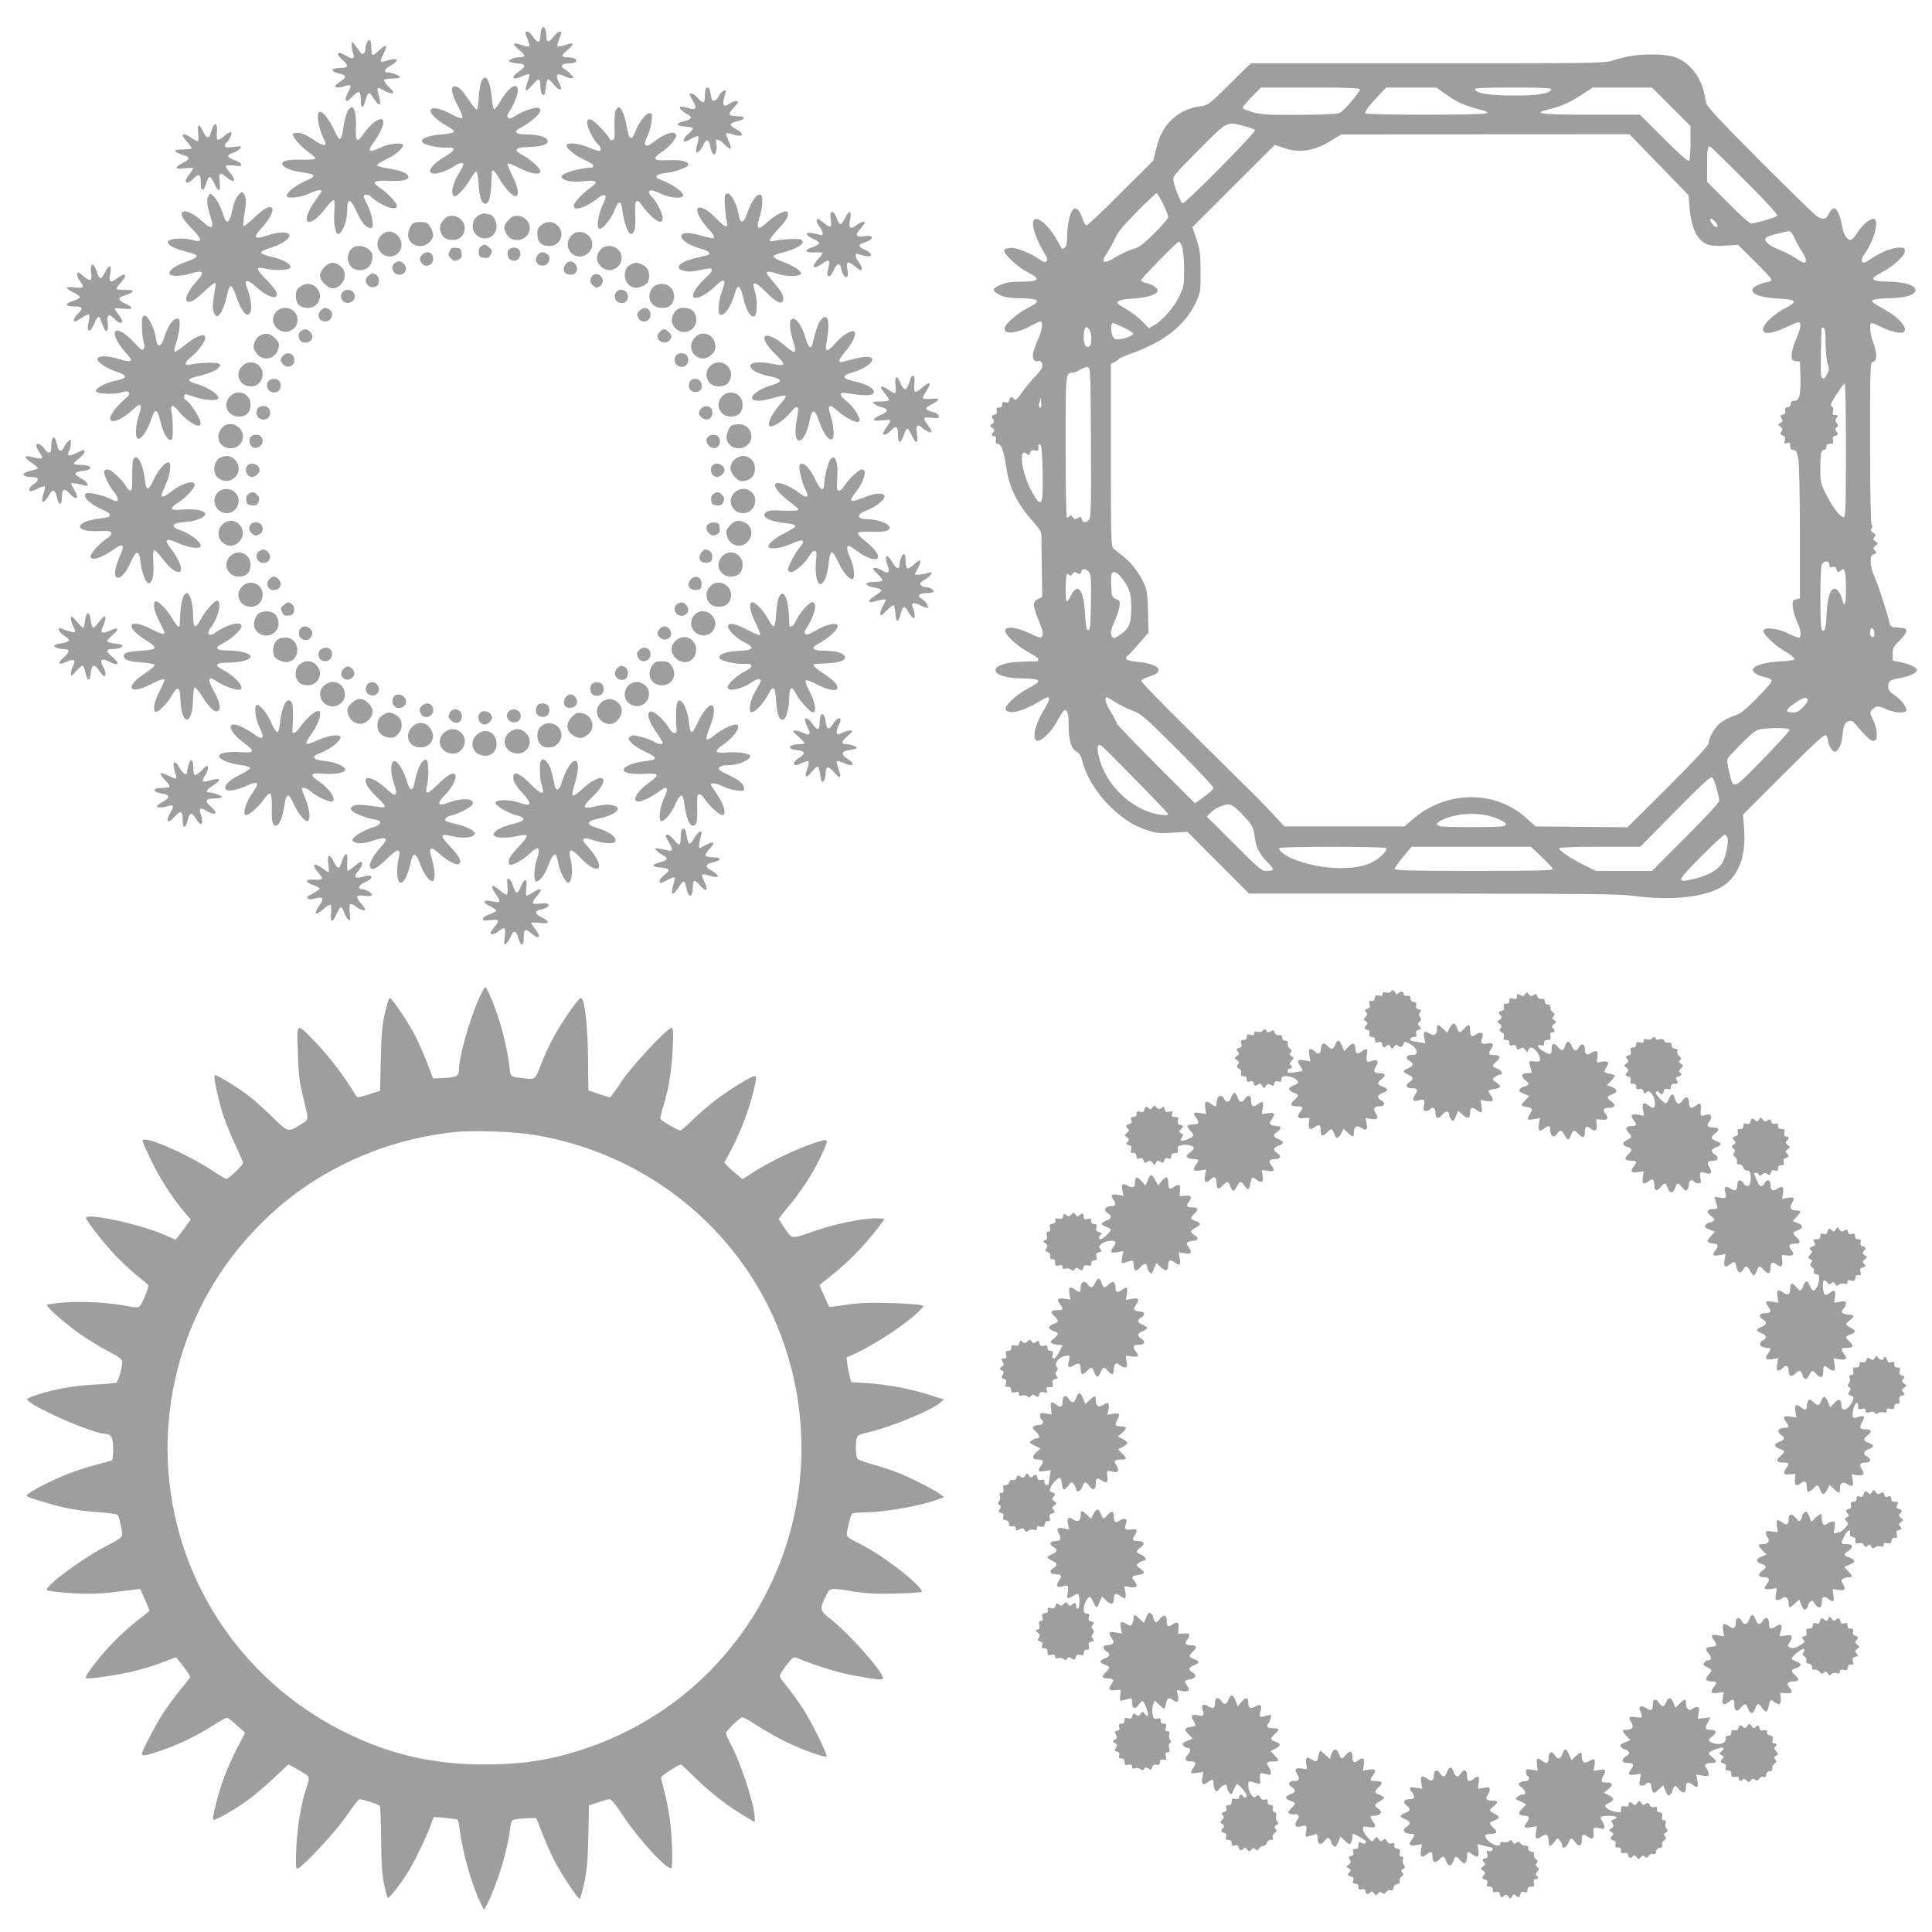 <?xml version="1.0" standalone="no"?>
<!DOCTYPE svg PUBLIC "-//W3C//DTD SVG 20010904//EN"
 "http://www.w3.org/TR/2001/REC-SVG-20010904/DTD/svg10.dtd">
<svg version="1.0" xmlns="http://www.w3.org/2000/svg"
 width="1280pt" height="1280pt" viewBox="0 0 1280 1280"
 preserveAspectRatio="xMidYMid meet">
<g transform="translate(0,1280) scale(0.1,-0.1)"
fill="#9e9e9e" stroke="none">
<path d="M3586 12604 c-3 -9 -6 -29 -6 -44 0 -49 -21 -48 -53 3 -10 15 -24 27
-32 27 -19 0 -19 -1 1 -50 9 -23 14 -44 10 -47 -4 -4 -27 0 -51 9 -58 22 -65
7 -15 -33 45 -36 44 -49 -4 -49 -18 0 -41 -6 -52 -14 -18 -14 -18 -15 6 -20
14 -3 39 -7 55 -8 39 -4 38 -21 -4 -50 -63 -42 -46 -65 24 -31 19 9 38 14 41
10 3 -3 -2 -26 -11 -52 -10 -25 -15 -49 -11 -53 4 -4 24 12 44 36 41 48 52 46
52 -7 0 -38 14 -70 26 -59 3 4 9 28 11 53 3 25 9 47 13 50 4 2 22 -14 40 -36
38 -47 62 -41 36 9 -31 59 -19 74 35 46 17 -8 38 -14 47 -12 14 3 13 7 -9 28
-14 14 -34 30 -44 36 -28 16 -9 34 35 34 41 0 62 16 39 31 -8 5 -28 9 -46 9
-47 0 -47 13 -3 49 50 40 43 55 -15 33 -24 -9 -47 -13 -51 -9 -4 3 1 24 10 47
19 49 19 50 2 50 -7 0 -26 -16 -40 -35 -31 -40 -46 -38 -46 5 0 33 -9 60 -20
60 -4 0 -11 -7 -14 -16z"/>
<path d="M2430 12515 c-6 -14 -10 -35 -10 -45 0 -27 -22 -37 -34 -15 -6 10
-21 30 -33 44 l-22 26 -1 -27 c0 -15 4 -38 10 -52 13 -35 -3 -42 -44 -17 -60
38 -78 19 -26 -27 43 -38 39 -52 -14 -52 -70 0 -71 -25 -3 -39 43 -9 44 -25 2
-51 -19 -12 -35 -26 -35 -31 0 -12 32 -11 65 1 39 15 48 3 25 -34 -20 -34 -26
-66 -12 -66 5 0 21 14 37 30 42 44 55 39 55 -20 0 -61 15 -65 31 -7 18 61 24
64 53 18 41 -64 57 -54 34 20 -6 22 -8 42 -5 45 3 4 22 -4 41 -16 20 -12 44
-20 53 -18 15 4 11 11 -20 41 -21 20 -35 41 -32 47 3 5 28 10 56 10 27 0 49 4
49 9 0 10 -54 31 -81 31 -31 0 -21 24 18 45 66 36 49 59 -24 33 -18 -6 -36 -9
-39 -5 -4 4 4 27 17 51 13 25 20 48 16 52 -4 4 -24 -9 -45 -29 -21 -21 -41
-34 -45 -31 -4 4 -7 27 -7 50 0 51 -16 66 -30 29z"/>
<path d="M10781 12425 c-35 -8 -84 -21 -110 -30 -40 -13 -195 -15 -1215 -14
l-1169 0 -141 -139 c-138 -136 -142 -139 -193 -146 -71 -9 -133 -37 -183 -82
-56 -51 -86 -106 -110 -200 l-20 -79 -213 -212 c-116 -117 -218 -213 -226
-215 -9 -2 -19 15 -30 46 -19 59 -45 80 -66 52 -19 -25 -35 -105 -35 -175 0
-40 -5 -63 -15 -71 -9 -7 -17 -11 -19 -9 -1 2 -17 29 -34 60 -59 104 -139 168
-156 124 -12 -32 22 -129 76 -217 18 -28 20 -40 11 -49 -9 -9 -19 -6 -42 10
-60 43 -158 82 -197 79 -21 -2 -39 -8 -41 -15 -8 -22 86 -111 153 -145 92 -48
84 -62 -36 -64 -74 -1 -106 -6 -143 -22 -57 -25 -57 -39 -1 -67 30 -15 62 -20
139 -21 124 -3 136 -18 48 -62 -68 -35 -148 -103 -156 -132 -13 -48 73 -43
172 11 30 16 58 29 62 29 21 0 17 -45 -9 -107 -17 -37 -33 -83 -37 -101 -8
-37 8 -64 32 -55 19 8 34 -16 26 -42 -3 -11 -25 -40 -49 -64 -24 -24 -60 -68
-80 -97 -38 -55 -48 -62 -59 -44 -10 16 -22 11 -28 -11 -4 -16 -11 -19 -26
-14 -17 5 -21 2 -21 -14 0 -15 -6 -21 -21 -21 -17 0 -20 -5 -16 -21 4 -15 0
-23 -14 -26 -22 -6 -22 -8 -9 -33 8 -15 6 -21 -7 -29 -17 -10 -17 -12 1 -26
16 -12 17 -18 8 -27 -17 -17 -15 -28 4 -28 12 0 15 -7 12 -24 -4 -19 0 -26 15
-28 23 -3 39 -51 56 -166 19 -127 74 -235 180 -354 43 -47 51 -63 51 -95 0
-21 0 -45 0 -53 0 -8 1 -89 3 -180 l2 -165 -27 -13 c-37 -17 -36 -44 2 -139
32 -80 34 -91 22 -111 -7 -10 -25 -5 -83 23 -86 41 -159 49 -159 16 0 -29 84
-106 156 -143 35 -18 64 -39 64 -45 0 -7 -3 -13 -7 -14 -5 0 -51 -1 -103 -3
-101 -2 -175 -26 -175 -56 0 -31 74 -54 180 -55 125 -2 134 -15 40 -64 -76
-39 -158 -113 -153 -139 2 -12 15 -18 42 -20 36 -3 127 34 208 86 46 29 51 4
12 -58 -98 -156 -93 -281 8 -183 22 21 51 58 65 83 52 91 53 92 69 79 10 -8
14 -34 14 -92 0 -102 16 -155 51 -176 20 -11 31 -29 39 -61 38 -154 171 -322
330 -417 19 -12 64 -31 100 -43 56 -19 79 -22 166 -17 l101 6 204 -205 204
-204 1220 0 c1004 -1 1239 -3 1325 -15 276 -38 522 -4 625 87 85 75 122 194
110 357 l-7 94 268 268 c207 207 271 266 281 257 7 -6 13 -19 13 -30 0 -29 28
-78 45 -78 24 0 46 45 52 107 7 70 16 89 43 96 15 4 28 -2 43 -21 72 -86 102
-113 121 -110 18 3 21 10 20 46 0 23 -11 65 -24 92 -23 48 -23 50 -5 70 23 25
41 25 96 0 55 -25 129 -27 129 -4 0 25 -35 68 -79 99 -30 20 -41 35 -41 54 0
40 10 47 79 59 63 11 111 34 111 52 0 17 -45 40 -102 51 l-58 12 0 44 c0 40 5
50 45 89 25 24 45 52 45 63 0 17 -8 20 -52 23 -51 3 -53 4 -61 38 -22 87 -70
235 -96 294 -34 74 -37 149 -8 154 20 4 22 13 5 30 -9 9 -8 15 8 26 19 15 19
15 -1 29 -16 12 -17 17 -6 30 10 13 9 17 -8 27 -17 9 -19 15 -11 30 7 12 7 21
0 25 -6 4 -10 194 -10 539 0 525 0 534 20 539 27 7 27 59 0 129 -21 57 -27
128 -10 128 6 0 33 -11 60 -25 54 -28 125 -46 146 -38 42 16 -11 89 -103 142
-104 61 -106 62 -95 73 5 5 54 11 108 12 112 3 174 22 174 54 0 33 -70 54
-180 56 -117 2 -128 17 -45 60 77 40 155 111 155 142 0 21 -5 24 -35 24 -45 0
-121 -29 -180 -69 -25 -17 -50 -31 -55 -31 -21 0 -21 24 -1 51 69 93 106 239
62 239 -27 0 -74 -42 -108 -95 -15 -25 -35 -45 -43 -45 -23 1 -47 40 -55 90
-11 68 -35 120 -54 120 -10 0 -25 -15 -34 -35 -18 -38 -34 -43 -75 -21 -15 8
-185 174 -379 368 -261 262 -353 361 -358 383 -3 17 -11 50 -16 74 -25 112
-107 208 -200 235 -65 20 -219 20 -308 1z m-1771 -218 c0 -15 -98 -132 -128
-152 -13 -10 -82 -14 -263 -16 -204 -1 -255 1 -309 15 -36 10 -69 22 -75 27
-6 6 15 33 55 74 l64 65 328 0 c266 0 328 -3 328 -13z m561 -26 c84 -60 132
-81 248 -111 33 -9 41 -14 30 -21 -19 -12 -796 -12 -803 0 -7 10 25 52 93 124
l45 47 166 0 167 0 54 -39z m707 27 c-10 -28 -91 -42 -248 -41 -158 0 -249 14
-258 41 -3 9 52 12 253 12 198 0 256 -3 253 -12z m794 -115 l128 -128 0 -112
c0 -71 -4 -114 -11 -119 -7 -4 -77 59 -168 150 l-156 156 -320 0 c-320 0 -391
7 -304 30 113 29 150 46 250 110 l62 40 196 0 196 0 127 -127z m-2827 -129
c33 -8 64 -19 70 -25 11 -11 -463 -491 -480 -486 -11 4 -50 96 -60 145 -7 33
-3 38 166 208 194 195 184 190 304 158z m2746 -255 l196 -202 6 -76 c12 -146
52 -228 124 -252 23 -7 66 -10 117 -6 l81 5 112 -111 c63 -61 112 -116 110
-122 -2 -5 -12 -11 -23 -13 -53 -8 -104 -34 -104 -53 0 -31 62 -51 172 -57
121 -6 131 -19 47 -63 -111 -59 -181 -145 -133 -163 22 -9 87 10 157 45 32 16
63 27 68 23 14 -9 7 -46 -25 -119 -14 -33 -26 -77 -26 -97 0 -33 3 -37 28 -40
l27 -3 3 -97 c3 -124 -6 -163 -39 -163 -17 0 -24 -6 -24 -20 0 -13 -8 -21 -21
-23 -16 -2 -21 -8 -17 -23 4 -15 0 -22 -15 -26 -18 -4 -19 -8 -9 -25 10 -16 9
-21 -7 -30 -19 -11 -19 -11 0 -25 15 -11 16 -17 7 -33 -11 -16 -9 -20 8 -25
16 -5 19 -12 14 -32 -5 -21 -3 -24 15 -18 16 5 20 2 20 -19 0 -18 6 -25 22
-28 20 -3 24 -12 33 -63 5 -33 10 -253 10 -490 l0 -429 -25 -6 c-22 -6 -25
-11 -23 -46 1 -22 13 -66 27 -98 27 -60 33 -101 17 -110 -5 -3 -37 9 -71 26
-65 34 -159 46 -167 21 -7 -20 72 -97 141 -137 36 -21 66 -44 66 -51 0 -8 -30
-14 -98 -17 -96 -6 -162 -24 -177 -49 -12 -18 30 -48 77 -55 22 -4 42 -13 45
-21 4 -10 -31 -52 -96 -117 -87 -88 -110 -105 -157 -120 -30 -10 -71 -32 -91
-49 -37 -33 -72 -97 -73 -132 0 -13 -96 -116 -268 -288 l-269 -268 -305 3
-305 3 -57 52 c-210 192 -537 188 -761 -9 l-49 -43 -398 0 -399 0 -74 80 c-41
44 -92 97 -114 119 -587 578 -763 756 -759 766 2 7 25 19 50 27 114 33 71 85
-81 99 -73 7 -87 18 -54 45 9 8 42 44 74 81 l58 67 -3 133 c-2 103 -6 143 -21
178 -30 74 -84 147 -138 190 -29 23 -60 47 -69 55 -17 14 -18 56 -18 620 l0
605 25 12 c14 6 25 14 25 18 0 4 35 20 78 35 225 80 361 187 435 341 31 68 32
72 31 204 0 119 -4 145 -27 215 l-27 80 273 273 273 272 58 -20 c109 -37 208
-21 326 55 l55 34 955 1 955 1 196 -202z m569 -104 c151 -152 221 -228 214
-235 -12 -12 -144 -50 -172 -50 -11 0 -77 58 -155 138 l-137 137 0 111 c0 103
3 124 19 124 4 0 107 -101 231 -225z m-3855 -155 c19 -38 35 -78 35 -87 0 -10
-42 -59 -92 -109 -77 -75 -102 -94 -141 -104 -26 -7 -77 -30 -113 -52 -88 -53
-106 -42 -54 35 16 24 39 66 50 93 15 35 55 83 143 172 67 67 125 122 129 122
4 0 24 -31 43 -70z m3659 -119 c27 -29 15 -50 -12 -23 -22 22 -29 42 -14 42 5
0 17 -9 26 -19z m501 -69 c6 -4 18 -25 28 -47 10 -22 32 -61 49 -87 27 -44 30
-68 8 -68 -5 0 -30 14 -55 31 -25 17 -73 41 -108 55 -71 28 -106 60 -85 80 7
7 42 19 78 27 81 19 73 18 85 9z m-4033 -99 c7 -23 13 -83 13 -148 0 -103 -2
-114 -32 -178 -35 -73 -113 -163 -167 -192 l-34 -19 -46 47 c-26 25 -71 60
-101 77 -30 17 -57 35 -60 39 -10 18 23 29 105 33 92 6 160 28 160 52 0 19
-35 42 -77 51 -18 4 -33 12 -33 18 0 12 240 257 252 257 3 0 12 -17 20 -37z
m-385 -534 c35 -17 63 -35 61 -41 -6 -16 -78 -39 -108 -36 -20 2 -27 11 -34
39 -9 35 -4 69 10 69 3 0 35 -14 71 -31z m-227 -18 c16 -31 13 -101 -6 -108
-22 -8 -34 14 -34 68 0 61 18 79 40 40z m4875 -87 c1 -54 7 -116 14 -136 10
-31 10 -42 -4 -67 -18 -37 -33 -39 -40 -8 -4 16 0 296 4 315 1 2 7 2 13 0 9
-3 13 -35 13 -104z m-4867 -656 c2 -441 0 -498 -14 -512 -21 -22 -41 -20 -47
5 -5 18 -8 19 -26 7 -18 -11 -22 -10 -34 6 -10 13 -16 15 -21 8 -4 -7 -11 -12
-17 -12 -5 0 -9 182 -9 468 0 492 0 492 45 492 11 0 34 9 50 20 17 11 39 19
50 18 20 -3 20 -12 23 -500z m5002 -47 c0 -328 -3 -442 -12 -447 -18 -11 -73
59 -119 149 -37 75 -39 84 -39 172 0 102 5 125 26 125 8 0 14 9 14 20 0 15 7
20 25 20 22 0 25 3 19 24 -4 18 -1 25 16 29 19 5 20 8 8 27 -11 17 -11 22 1
30 13 7 13 11 1 25 -11 13 -11 21 -2 36 11 16 9 19 -9 19 -17 0 -20 4 -15 24
4 17 1 28 -8 33 -12 6 -6 22 32 81 25 39 49 72 54 72 4 0 8 -198 8 -439z
m-5334 281 c-12 -11 -17 7 -9 34 l8 29 3 -28 c2 -16 1 -31 -2 -35z m12 -435
c4 -223 -7 -241 -72 -124 -70 125 -92 309 -29 246 8 -8 13 -5 18 11 5 17 12
20 31 16 21 -6 24 -3 24 21 0 22 3 24 13 15 8 -9 13 -64 15 -185z m5212 -608
c0 -17 5 -20 21 -16 15 4 23 0 26 -14 6 -22 14 -24 31 -7 23 23 32 -12 32
-125 0 -103 -10 -130 -25 -70 -9 39 -33 73 -50 73 -29 0 -48 -61 -53 -168 -4
-99 -15 -130 -33 -101 -12 20 -11 406 1 430 15 27 50 25 50 -2z m-4906 -48
c14 -16 16 -41 14 -202 -3 -156 -5 -184 -18 -184 -12 0 -16 21 -21 105 -8 164
-49 216 -95 122 -11 -23 -23 -39 -27 -36 -11 11 -8 172 2 179 5 3 13 0 16 -5
5 -7 12 -5 20 7 11 15 17 16 33 6 17 -10 21 -9 25 8 6 24 29 25 51 0z m211
-32 c56 -68 70 -107 70 -204 0 -106 -15 -141 -76 -182 -34 -22 -42 -24 -50
-12 -14 22 -11 42 16 103 14 31 28 74 31 95 6 36 4 40 -22 53 -27 12 -29 17
-32 82 -2 38 -1 75 2 83 9 22 33 15 61 -18z m4993 -372 c2 -19 -1 -27 -12 -27
-11 0 -16 10 -16 31 0 38 24 35 28 -4z m-5026 -461 c29 -18 80 -43 113 -55 55
-20 79 -41 298 -259 130 -130 237 -244 236 -252 0 -8 -27 -35 -61 -58 l-61
-44 -258 258 c-143 143 -259 264 -259 270 0 5 -18 41 -41 78 -35 57 -44 96
-25 96 3 0 29 -15 58 -34z m4585 18 c2 -7 -11 -28 -30 -48 -24 -25 -43 -36
-63 -36 -60 0 -59 15 2 58 58 41 84 48 91 26z m-120 -199 c2 -6 -78 -93 -177
-195 -205 -210 -194 -206 -225 -80 -12 49 -14 73 -7 87 6 10 49 56 96 103 81
79 89 85 138 91 74 9 171 6 175 -6z m-4329 -336 c117 -119 212 -219 212 -223
0 -13 -69 -5 -123 13 -162 56 -299 205 -337 369 -15 65 -9 89 18 70 11 -7 114
-110 230 -229z m3846 -55 c9 -33 16 -69 16 -80 0 -11 -87 -105 -222 -241
l-223 -223 -185 0 -186 0 -80 39 c-85 42 -164 95 -164 111 0 6 97 10 268 10
l269 0 233 236 c189 191 235 233 245 222 7 -7 20 -40 29 -74z m-3141 -172 c66
-69 70 -78 82 -160 7 -58 35 -109 84 -156 22 -22 38 -43 35 -48 -3 -4 -22 -8
-42 -8 -34 0 -49 12 -216 180 l-180 179 20 22 c27 30 84 58 120 59 25 0 43
-12 97 -68z m1681 -23 c65 -26 79 -43 44 -53 -30 -8 -386 -8 -415 0 -31 8 -29
21 7 39 98 51 259 57 364 14z m1531 -129 c9 -27 -11 -127 -33 -164 -28 -48
-89 -84 -181 -107 -130 -33 -127 -22 39 146 79 80 150 145 156 145 7 0 15 -9
19 -20z m-2261 -69 c11 -17 -44 -69 -98 -96 -119 -58 -351 -46 -526 27 -50 21
-92 56 -84 69 7 12 701 11 708 0z m1030 -58 c39 -38 72 -74 74 -80 3 -10 -107
-13 -522 -13 -421 0 -526 3 -526 13 0 7 25 43 56 80 l56 67 395 0 396 0 71
-67z"/>
<path d="M3190 12263 c-7 -16 -15 -63 -18 -106 -2 -42 -8 -80 -13 -83 -4 -2
-29 27 -55 66 -47 72 -75 96 -100 86 -20 -8 -8 -59 33 -135 21 -39 31 -67 25
-73 -6 -6 -34 5 -73 26 -72 40 -131 51 -137 25 -4 -22 53 -75 111 -105 27 -14
47 -30 44 -37 -2 -7 -35 -14 -85 -18 -93 -7 -145 -31 -120 -55 17 -17 114 -36
165 -32 54 4 49 -19 -12 -55 -99 -57 -138 -117 -76 -117 33 0 94 23 133 51 28
21 58 25 58 9 0 -6 -12 -29 -27 -53 -47 -75 -62 -157 -29 -157 18 0 70 58 103
114 15 27 33 49 38 50 6 1 13 -37 16 -84 6 -90 20 -130 45 -130 22 0 36 45 39
130 2 41 4 78 4 83 2 21 22 1 49 -46 34 -60 86 -117 108 -117 26 0 16 65 -23
139 -20 39 -33 74 -30 78 4 3 39 -10 78 -30 75 -39 139 -49 139 -22 0 20 -63
78 -115 106 -67 35 -56 52 35 55 89 2 133 17 128 42 -5 24 -61 41 -140 41 -81
1 -91 19 -28 51 50 25 120 87 120 106 0 7 -5 16 -10 19 -16 10 -111 -22 -153
-51 -29 -19 -42 -23 -50 -15 -9 9 -8 17 3 34 59 91 79 177 42 177 -23 0 -62
-41 -99 -104 -15 -27 -33 -49 -38 -50 -6 -1 -13 34 -17 77 -11 116 -41 166
-68 110z"/>
<path d="M4677 12213 c-4 -3 -7 -26 -7 -50 0 -51 -12 -54 -47 -13 -23 28 -53
40 -53 23 0 -5 9 -23 21 -42 30 -50 21 -63 -35 -46 -25 8 -48 10 -51 6 -5 -9
19 -33 53 -50 33 -17 23 -33 -29 -45 -57 -14 -52 -30 11 -34 27 -2 50 -8 50
-13 0 -6 -13 -22 -30 -36 -16 -13 -30 -31 -30 -39 0 -19 5 -18 51 8 21 12 42
19 45 15 4 -4 1 -27 -6 -52 -7 -25 -10 -48 -7 -52 10 -9 34 15 47 47 18 42 39
38 46 -10 9 -54 30 -71 39 -31 4 17 4 39 0 50 -11 36 16 34 52 -3 19 -20 39
-33 44 -31 4 3 -1 26 -13 50 -12 25 -19 47 -15 51 3 3 20 1 38 -5 72 -25 89 0
23 35 -45 25 -43 39 8 50 59 13 62 34 4 34 -24 0 -48 5 -52 11 -3 6 8 25 25
43 17 18 31 35 31 39 0 12 -34 7 -54 -8 -35 -26 -49 -19 -42 21 4 19 10 42 13
50 12 31 -28 12 -44 -21 -18 -39 -46 -44 -51 -10 -9 63 -17 76 -35 58z"/>
<path d="M2304 12066 c-8 -14 -20 -56 -26 -93 -18 -117 -25 -121 -66 -30 -29
61 -72 117 -91 117 -29 0 -14 -106 26 -184 25 -49 1 -50 -71 -1 -47 31 -78 45
-102 45 -19 0 -34 -3 -34 -7 0 -23 45 -76 94 -113 31 -22 56 -45 56 -50 0 -6
-37 -9 -87 -8 -96 2 -133 -6 -133 -27 0 -22 55 -46 127 -56 103 -15 105 -23
15 -64 -62 -28 -112 -70 -112 -93 0 -21 94 -11 149 16 43 21 81 29 81 16 0 -4
-16 -28 -35 -54 -61 -83 -81 -150 -46 -150 26 0 72 40 116 100 20 28 41 47 47
44 6 -4 7 -32 3 -73 -7 -66 7 -151 24 -151 28 0 61 83 61 152 0 88 21 88 60 1
35 -77 65 -113 93 -113 18 0 19 5 14 49 -3 27 -17 72 -31 100 -14 28 -26 55
-26 61 0 16 36 12 51 -6 7 -9 36 -29 64 -45 55 -31 105 -38 105 -14 0 20 -55
81 -107 116 -64 44 -53 55 54 51 94 -4 137 7 127 32 -8 21 -52 37 -132 50 -40
6 -73 16 -74 21 0 6 26 23 58 38 64 31 114 73 114 95 0 21 -94 11 -149 -16
-74 -36 -91 -25 -47 32 33 44 66 111 66 136 0 49 -74 6 -131 -77 -43 -62 -55
-53 -51 43 4 78 -8 134 -28 134 -5 0 -17 -11 -26 -24z"/>
<path d="M4080 12069 c-7 -12 -10 -57 -9 -107 3 -76 1 -87 -14 -90 -9 -2 -17
1 -17 7 0 5 -25 37 -56 70 -62 67 -94 79 -94 34 0 -30 47 -120 74 -142 19 -16
21 -41 4 -41 -7 0 -40 11 -73 25 -63 26 -129 33 -140 15 -11 -17 59 -75 119
-100 31 -12 56 -29 56 -36 0 -8 -3 -14 -7 -14 -80 -2 -203 -38 -203 -59 0 -28
74 -42 157 -31 70 9 88 -4 48 -33 -73 -54 -126 -111 -123 -131 2 -16 9 -20 28
-17 33 4 90 34 129 67 17 14 38 24 46 20 12 -4 10 -15 -12 -63 -30 -64 -42
-146 -24 -158 18 -11 75 57 101 119 30 74 46 72 55 -6 7 -65 37 -148 53 -148
25 0 34 32 31 122 -3 76 0 93 12 96 8 1 22 -10 31 -26 27 -45 98 -112 119
-112 14 0 19 7 19 28 0 29 -47 119 -74 141 -20 17 -21 41 -2 41 8 0 38 -11 68
-25 54 -25 132 -33 143 -15 13 21 -63 77 -148 109 -48 18 -33 38 36 45 66 8
147 38 147 55 0 22 -44 33 -128 30 -71 -3 -87 -1 -90 12 -1 8 12 23 29 33 48
28 109 93 109 116 0 40 -73 20 -153 -43 -29 -22 -41 -27 -50 -18 -8 8 -5 23
12 58 13 26 25 71 28 100 5 49 4 53 -15 53 -24 0 -69 -60 -94 -125 -24 -61
-41 -51 -55 32 -12 73 -36 133 -53 133 -5 0 -14 -9 -20 -21z"/>
<path d="M1412 11963 c-5 -10 -12 -30 -16 -45 -9 -40 -30 -35 -51 12 -25 55
-39 51 -32 -10 3 -27 2 -52 -2 -54 -4 -3 -23 6 -41 19 -34 25 -60 32 -60 17 0
-4 13 -23 30 -42 16 -19 29 -38 30 -42 0 -5 -25 -8 -55 -8 -78 0 -72 -15 18
-44 27 -9 20 -24 -23 -46 -58 -30 -52 -44 15 -35 30 3 55 4 55 0 0 -3 -11 -21
-25 -39 -14 -18 -25 -38 -25 -44 0 -20 25 -13 50 13 37 39 50 33 50 -26 0 -61
19 -63 36 -4 6 21 15 40 22 43 6 2 20 -17 31 -42 28 -65 45 -60 36 9 -7 63 1
69 47 30 54 -46 68 -21 18 35 -16 18 -27 37 -24 41 2 4 28 5 56 2 41 -5 50 -3
46 8 -2 8 -23 21 -46 29 -51 18 -53 32 -8 48 19 7 40 20 48 29 12 15 8 16 -44
10 -47 -6 -58 -4 -58 7 0 8 5 18 10 21 17 11 41 63 31 70 -6 3 -26 -9 -45 -26
-20 -17 -39 -28 -44 -25 -5 3 -7 25 -5 50 6 46 -9 69 -25 39z"/>
<path d="M1586 11515 c-23 -23 -36 -56 -51 -125 -15 -70 -37 -77 -54 -18 -18
58 -45 109 -69 131 -20 18 -21 18 -32 -3 -13 -24 -8 -67 17 -143 22 -71 6 -81
-50 -29 -67 61 -126 87 -142 62 -10 -16 13 -51 73 -112 64 -66 63 -88 -4 -68
-58 17 -158 10 -162 -12 -4 -22 43 -46 128 -67 88 -22 85 -33 -21 -71 -59 -21
-102 -54 -96 -73 6 -20 79 -19 145 2 82 25 92 9 32 -55 -43 -47 -75 -108 -65
-124 14 -23 49 -6 115 56 39 37 73 64 77 61 3 -4 1 -32 -6 -63 -6 -32 -11 -74
-11 -94 0 -40 19 -74 36 -62 20 13 45 73 58 136 8 37 18 61 26 61 7 0 22 -29
34 -65 37 -110 77 -154 96 -105 11 28 -1 103 -24 160 -23 55 3 58 59 6 78 -72
151 -93 137 -39 -3 13 -34 52 -69 87 -71 71 -71 88 -2 71 60 -15 164 -10 164
9 0 24 -48 51 -122 68 -43 10 -73 22 -73 30 0 7 23 19 50 27 129 38 186 106
89 106 -22 0 -67 -9 -101 -21 -85 -28 -95 -14 -34 51 52 56 83 117 68 132 -17
17 -55 -3 -119 -65 -35 -33 -66 -57 -70 -54 -3 4 -1 36 5 71 15 82 15 118 -1
140 -13 17 -14 17 -31 1z"/>
<path d="M4803 11504 c-6 -16 2 -131 13 -176 10 -43 -13 -35 -67 21 -102 107
-172 100 -100 -10 17 -24 41 -55 55 -68 14 -14 26 -31 26 -39 0 -15 -1 -15
-107 13 -155 42 -141 -46 14 -91 50 -14 71 -29 60 -40 -3 -3 -35 -12 -71 -19
-107 -22 -162 -65 -110 -85 34 -13 68 -12 137 4 79 19 84 2 17 -60 -109 -102
-102 -170 10 -98 19 12 48 36 64 53 31 32 56 41 56 19 -1 -7 -9 -38 -20 -68
-20 -58 -26 -135 -11 -144 27 -17 77 55 100 142 18 64 36 53 56 -33 19 -86 54
-139 77 -117 16 16 15 116 -2 167 -22 66 2 63 72 -7 65 -67 105 -88 115 -62
10 26 -6 60 -57 118 -27 31 -50 61 -50 67 0 13 24 11 79 -7 53 -17 142 -16
148 2 6 17 -51 54 -121 80 -34 12 -61 28 -61 35 0 7 23 18 53 24 103 24 163
64 130 87 -13 9 -128 4 -180 -8 -43 -10 -35 11 32 83 40 42 60 72 60 88 0 14
-5 25 -10 25 -26 0 -83 -32 -123 -69 -24 -23 -49 -41 -56 -41 -15 0 -14 29 4
80 8 23 15 64 15 91 0 42 -3 49 -19 49 -23 0 -55 -48 -80 -122 -23 -68 -47
-75 -56 -16 -16 98 -73 181 -92 132z"/>
<path d="M5505 11390 c-4 -6 -4 -27 -1 -46 10 -52 -1 -58 -42 -24 -20 16 -40
30 -44 30 -14 0 -8 -27 12 -53 24 -30 27 -62 6 -54 -8 3 -30 9 -49 12 -55 11
-56 -12 -2 -36 25 -11 45 -25 42 -32 -2 -6 -22 -17 -46 -25 -57 -19 -48 -38
18 -34 28 2 51 0 51 -3 0 -4 -13 -23 -30 -42 -50 -56 -32 -73 30 -28 40 30 53
22 40 -25 -13 -47 -13 -60 4 -60 8 0 21 18 30 40 20 49 42 52 50 6 7 -37 30
-64 41 -47 3 6 3 26 -1 45 -9 53 2 60 44 26 20 -16 40 -30 44 -30 14 0 8 27
-12 53 -24 30 -27 62 -6 54 8 -3 31 -9 50 -13 51 -9 48 18 -4 41 -46 21 -47
34 -4 48 68 22 67 53 -1 42 -56 -8 -63 5 -25 48 16 19 30 37 30 41 0 13 -28 5
-54 -15 -40 -32 -56 -20 -45 32 15 64 -5 73 -32 15 -26 -52 -38 -54 -53 -8
-14 40 -31 58 -41 42z"/>
<path d="M3184 11380 c-55 -22 -70 -95 -29 -135 51 -52 135 -17 135 56 0 37
-26 79 -49 79 -5 0 -15 2 -23 4 -7 3 -23 1 -34 -4z"/>
<path d="M2943 11348 c-29 -32 -34 -53 -22 -88 13 -36 36 -50 83 -50 68 0 101
86 51 135 -32 33 -84 34 -112 3z"/>
<path d="M3366 11339 c-30 -35 -32 -49 -11 -88 37 -73 155 -43 155 39 0 43
-39 80 -84 80 -26 0 -40 -7 -60 -31z"/>
<path d="M2742 11323 c-22 -9 -44 -63 -37 -94 13 -60 95 -80 140 -34 14 13 25
34 25 45 0 29 -26 76 -45 84 -19 7 -64 7 -83 -1z"/>
<path d="M3586 11309 c-20 -16 -26 -29 -26 -60 0 -52 27 -79 79 -79 73 0 108
84 56 135 -30 31 -73 32 -109 4z"/>
<path d="M2560 11263 c-61 -22 -79 -95 -35 -138 50 -51 135 -17 135 54 0 53
-55 100 -100 84z"/>
<path d="M3823 11262 c-13 -2 -32 -15 -43 -29 -59 -75 31 -171 108 -117 74 51
25 161 -65 146z"/>
<path d="M3186 11167 c-12 -9 -17 -23 -14 -42 3 -26 8 -30 35 -33 27 -3 35 1
45 24 11 23 10 28 -11 45 -28 23 -32 23 -55 6z"/>
<path d="M2339 11160 c-29 -17 -43 -66 -29 -100 15 -36 37 -50 78 -50 41 0 71
28 78 72 5 30 2 41 -19 62 -27 27 -77 34 -108 16z"/>
<path d="M3988 11156 c-23 -17 -39 -61 -31 -83 22 -64 94 -83 138 -38 51 50
15 135 -57 135 -18 0 -41 -6 -50 -14z"/>
<path d="M2978 11135 c-10 -22 -9 -29 10 -47 18 -19 25 -20 47 -10 22 10 26
18 23 45 -3 28 -7 32 -35 35 -27 3 -35 -1 -45 -23z"/>
<path d="M3370 11145 c-7 -8 -10 -25 -6 -39 11 -45 71 -45 82 0 8 30 -11 54
-41 54 -12 0 -28 -7 -35 -15z"/>
<path d="M2795 11110 c-15 -17 -16 -24 -7 -45 20 -43 82 -28 82 20 0 45 -44
59 -75 25z"/>
<path d="M3566 11114 c-30 -30 -13 -74 29 -74 44 0 63 60 26 80 -27 14 -37 13
-55 -6z"/>
<path d="M2618 11059 c-36 -21 -16 -79 27 -79 42 0 59 44 29 74 -18 18 -32 20
-56 5z"/>
<path d="M3745 11046 c-23 -34 -6 -66 36 -66 36 0 54 34 34 65 -19 30 -51 31
-70 1z"/>
<path d="M2149 11031 c-17 -18 -29 -40 -29 -56 0 -34 50 -85 84 -85 41 0 80
41 80 85 0 29 -7 43 -28 61 -37 32 -71 30 -107 -5z"/>
<path d="M4183 11050 c-66 -27 -54 -139 16 -155 33 -7 85 15 95 40 17 46 4 91
-35 110 -32 17 -44 18 -76 5z"/>
<path d="M604 11037 c-3 -10 -3 -33 0 -51 9 -48 -8 -53 -52 -15 -32 28 -37 30
-40 15 -2 -10 5 -31 17 -47 33 -44 28 -50 -36 -43 -65 8 -66 -4 -2 -36 21 -11
39 -24 39 -29 0 -5 -19 -15 -42 -23 -61 -19 -61 -38 1 -38 59 0 65 -13 26 -50
-24 -22 -33 -50 -17 -50 4 0 24 11 45 25 20 14 41 24 46 21 5 -3 4 -26 -2 -51
-17 -72 11 -75 40 -4 16 42 30 50 39 22 3 -10 12 -33 20 -52 20 -45 35 -24 27
36 -7 51 10 58 47 18 25 -26 50 -33 50 -13 0 6 -11 26 -25 44 -14 18 -25 36
-25 39 0 4 25 3 55 0 67 -9 75 8 15 33 -42 18 -52 39 -22 48 89 29 95 44 17
44 -30 0 -55 3 -55 6 0 4 14 22 30 41 50 56 33 73 -27 27 -42 -32 -55 -23 -43
31 5 22 5 44 0 49 -7 7 -16 -3 -46 -59 -16 -29 -25 -25 -41 20 -17 50 -30 64
-39 42z"/>
<path d="M2442 10974 c-43 -30 -4 -93 46 -73 29 11 31 63 3 79 -25 13 -22 13
-49 -6z"/>
<path d="M3938 10983 c-10 -3 -21 -16 -25 -30 -4 -20 -1 -31 17 -45 20 -16 25
-17 44 -5 41 28 12 91 -36 80z"/>
<path d="M1986 10899 c-20 -16 -26 -29 -26 -60 0 -52 27 -79 79 -79 73 0 108
84 56 135 -30 31 -73 32 -109 4z"/>
<path d="M4339 10907 c-67 -51 -37 -147 46 -147 27 0 47 6 58 18 50 55 15 141
-58 141 -16 0 -37 -5 -46 -12z"/>
<path d="M2270 10866 c-31 -38 9 -89 54 -68 45 20 30 82 -20 82 -12 0 -27 -7
-34 -14z"/>
<path d="M4080 10860 c-15 -29 -3 -59 26 -66 30 -8 54 11 54 40 0 46 -59 64
-80 26z"/>
<path d="M1832 10737 c-69 -74 32 -179 112 -116 35 27 36 86 3 117 -32 30 -87
29 -115 -1z"/>
<path d="M2126 10744 c-30 -30 -13 -74 29 -74 44 0 63 60 26 80 -27 14 -37 13
-55 -6z"/>
<path d="M4235 10740 c-15 -17 -16 -24 -7 -45 20 -43 82 -28 82 20 0 45 -44
59 -75 25z"/>
<path d="M4471 10734 c-28 -36 -27 -79 4 -109 62 -62 162 2 134 85 -13 36 -36
50 -83 50 -25 0 -40 -7 -55 -26z"/>
<path d="M947 10703 c-11 -10 -8 -124 4 -167 8 -28 8 -41 -1 -50 -8 -8 -21 0
-48 31 -45 52 -100 93 -124 93 -41 0 -8 -80 65 -158 44 -46 27 -56 -52 -32
-69 22 -118 25 -141 10 -23 -16 41 -65 117 -91 80 -26 82 -44 4 -60 -67 -13
-136 -48 -136 -69 0 -20 114 -26 169 -10 29 9 41 9 50 0 8 -8 0 -21 -31 -48
-52 -45 -93 -100 -93 -124 0 -42 80 -9 158 65 45 44 57 27 32 -46 -22 -63 -26
-142 -8 -153 19 -12 67 55 87 121 26 84 43 82 64 -7 17 -75 44 -123 68 -123
11 0 14 17 14 75 0 41 -4 92 -9 113 -11 50 11 50 49 1 34 -44 101 -94 128 -94
17 0 19 5 13 32 -7 33 -80 138 -96 138 -6 0 -10 9 -10 20 0 24 1 24 70 0 53
-19 140 -27 153 -14 22 22 -62 79 -151 104 -50 13 -51 31 -1 42 84 20 137 40
155 59 16 17 16 22 4 30 -15 10 -141 6 -192 -7 -41 -9 -36 17 8 51 44 34 94
101 94 128 0 31 -53 15 -118 -36 -79 -61 -80 -62 -87 -55 -3 3 3 33 15 67 11
33 20 81 20 106 0 42 -2 46 -22 43 -26 -3 -61 -59 -82 -128 -17 -59 -43 -65
-51 -13 -10 56 -23 94 -45 131 -20 32 -30 38 -43 25z"/>
<path d="M5430 10668 c-11 -18 -26 -61 -34 -96 -8 -35 -17 -66 -20 -69 -11
-11 -25 10 -40 60 -27 92 -75 149 -97 116 -11 -17 -3 -87 18 -147 24 -71 11
-80 -45 -32 -145 129 -209 82 -71 -51 69 -66 65 -78 -21 -60 -95 20 -160 11
-147 -22 9 -23 60 -47 131 -61 81 -17 84 -36 9 -58 -101 -29 -165 -88 -111
-101 24 -6 71 1 150 24 26 7 50 10 54 6 4 -3 -13 -28 -36 -54 -55 -62 -88
-129 -73 -144 17 -17 91 30 138 86 48 59 63 49 46 -31 -20 -102 -11 -164 22
-151 23 9 47 60 61 131 16 79 34 79 61 -1 31 -90 70 -141 92 -119 12 11 5 96
-12 146 -26 79 -14 90 43 39 56 -50 129 -86 144 -71 15 15 -34 95 -82 133 -53
42 -53 64 -2 55 125 -22 182 -19 182 9 0 22 -56 53 -120 66 -96 21 -100 39
-17 63 28 8 69 27 90 41 72 50 33 77 -74 50 -35 -9 -74 -19 -86 -22 -34 -8
-29 13 17 67 47 56 76 118 62 132 -16 16 -80 -21 -125 -73 -52 -61 -72 -64
-63 -11 22 125 19 182 -9 182 -9 0 -24 -14 -35 -32z"/>
<path d="M1998 10609 c-35 -20 -19 -79 21 -79 49 0 68 42 33 73 -21 19 -30 20
-54 6z"/>
<path d="M4370 10600 c-15 -15 -17 -25 -11 -42 11 -30 60 -37 78 -12 17 24 17
30 -7 54 -25 25 -35 25 -60 0z"/>
<path d="M1724 10578 c-24 -11 -44 -48 -44 -78 0 -10 11 -31 24 -46 46 -54
127 -30 142 43 5 27 1 37 -24 63 -31 31 -61 37 -98 18z"/>
<path d="M4605 10565 c-41 -40 -33 -105 17 -131 33 -17 62 -11 96 19 49 45 11
137 -58 137 -19 0 -40 -9 -55 -25z"/>
<path d="M1876 10444 c-9 -8 -16 -22 -16 -29 0 -7 7 -21 16 -29 30 -30 74 -13
74 29 0 42 -44 59 -74 29z"/>
<path d="M4482 10448 c-28 -28 -7 -78 33 -78 27 0 45 18 45 45 0 27 -18 45
-45 45 -12 0 -26 -5 -33 -12z"/>
<path d="M1605 10375 c-53 -52 -18 -135 56 -135 47 0 79 34 79 82 0 70 -86
103 -135 53z"/>
<path d="M4705 10375 c-50 -49 -17 -135 51 -135 47 0 70 14 83 50 28 82 -73
147 -134 85z"/>
<path d="M6037 10303 c-2 -5 -10 -25 -16 -45 -16 -49 -34 -48 -54 2 -22 58
-41 53 -34 -10 3 -27 2 -52 -2 -54 -4 -3 -24 6 -44 21 -51 36 -67 25 -28 -19
17 -20 31 -41 31 -47 0 -7 -22 -11 -57 -11 -50 0 -55 -2 -43 -14 8 -8 30 -18
49 -23 50 -13 49 -29 -3 -52 -64 -28 -60 -44 9 -36 30 4 55 4 55 1 0 -4 -11
-24 -25 -44 -14 -20 -25 -40 -25 -44 0 -16 28 -7 50 17 37 39 50 33 50 -26 0
-62 17 -62 38 -1 7 23 18 42 23 42 5 0 18 -20 30 -45 29 -62 43 -58 34 10 -5
45 -4 55 9 55 8 0 18 -5 21 -10 3 -6 19 -17 36 -25 25 -13 29 -14 29 -1 0 8
-12 28 -26 45 -14 17 -23 35 -20 40 3 5 26 6 51 3 37 -4 45 -2 45 11 0 10 -15
20 -40 27 -54 15 -57 26 -11 49 62 32 63 45 2 39 -28 -3 -54 -2 -56 3 -3 4 6
24 20 45 42 62 28 74 -29 23 -20 -17 -39 -28 -44 -25 -5 3 -7 28 -4 56 3 32 1
50 -6 50 -6 0 -13 -3 -15 -7z"/>
<path d="M1782 10278 c-28 -28 -7 -78 33 -78 27 0 45 18 45 45 0 27 -18 45
-45 45 -12 0 -26 -5 -33 -12z"/>
<path d="M4570 10270 c-15 -29 -3 -59 26 -66 30 -8 54 11 54 40 0 46 -59 64
-80 26z"/>
<path d="M1525 10175 c-54 -53 -18 -135 58 -135 50 0 77 28 77 79 0 73 -84
108 -135 56z"/>
<path d="M4785 10175 c-52 -51 -17 -135 56 -135 26 0 46 7 59 20 13 13 20 33
20 59 0 73 -84 108 -135 56z"/>
<path d="M1712 10098 c-28 -28 -7 -78 33 -78 27 0 45 18 45 45 0 27 -18 45
-45 45 -12 0 -26 -5 -33 -12z"/>
<path d="M4646 10094 c-9 -8 -16 -22 -16 -29 0 -7 7 -21 16 -29 30 -30 74 -13
74 29 0 42 -44 59 -74 29z"/>
<path d="M1473 9968 c-54 -58 -21 -138 56 -138 73 0 108 84 56 135 -32 33 -84
34 -112 3z"/>
<path d="M4852 9983 c-22 -9 -44 -63 -37 -94 14 -61 95 -80 142 -33 49 49 10
135 -61 133 -17 0 -37 -3 -44 -6z"/>
<path d="M1660 9905 c-17 -20 -5 -62 20 -70 44 -14 80 41 48 73 -17 17 -53 15
-68 -3z"/>
<path d="M4690 9905 c-31 -38 27 -96 65 -65 18 15 20 51 3 68 -17 17 -53 15
-68 -3z"/>
<path d="M340 9850 c0 -59 -15 -65 -48 -20 -23 30 -52 40 -52 18 0 -7 9 -26
20 -43 33 -50 28 -52 -64 -29 -39 9 -32 -12 14 -42 22 -15 40 -30 40 -35 0 -4
-15 -11 -32 -14 -18 -4 -41 -12 -52 -17 -26 -14 -3 -28 47 -28 44 0 50 -21 13
-45 -26 -17 -40 -41 -27 -49 4 -3 26 5 49 16 23 12 45 19 48 15 3 -3 1 -20 -5
-38 -6 -18 -11 -41 -11 -52 0 -16 2 -18 16 -6 8 7 22 25 30 41 21 40 39 35 50
-14 13 -59 34 -62 34 -4 0 58 15 66 50 27 48 -52 68 -35 30 27 -11 18 -20 35
-20 39 0 6 47 -1 88 -13 38 -11 26 20 -18 45 -22 12 -40 26 -40 31 0 10 25 20
53 20 12 0 29 5 37 10 23 15 -5 30 -57 30 -24 0 -43 4 -43 9 0 5 16 21 35 35
19 15 35 34 35 42 0 18 -1 18 -55 -8 -50 -25 -64 -20 -47 17 7 14 12 38 12 52
0 22 -2 24 -16 12 -8 -7 -22 -26 -30 -41 -20 -39 -37 -31 -47 20 -12 62 -37
56 -37 -8z"/>
<path d="M1463 9770 c-39 -16 -56 -77 -33 -119 16 -31 65 -46 100 -31 56 23
69 92 25 135 -25 26 -54 30 -92 15z"/>
<path d="M4885 9768 c-54 -31 -60 -85 -15 -130 26 -25 36 -29 63 -24 46 9 69
37 69 82 0 64 -63 103 -117 72z"/>
<path d="M882 9753 c-4 -10 -6 -60 -6 -110 1 -72 -2 -93 -12 -93 -7 0 -19 10
-25 22 -24 45 -102 118 -125 118 -16 0 -24 -6 -24 -17 1 -27 33 -94 63 -129
27 -32 35 -64 17 -64 -6 0 -24 7 -40 15 -41 21 -138 45 -155 38 -39 -14 13
-70 103 -109 71 -32 68 -50 -9 -58 -176 -20 -189 -91 -16 -85 69 3 82 1 85
-13 2 -9 -11 -24 -32 -37 -42 -27 -106 -96 -106 -116 0 -35 72 -13 158 48 58
42 70 27 38 -44 -35 -75 -44 -137 -22 -145 25 -10 60 28 92 102 38 83 56 82
66 -4 7 -65 35 -138 53 -136 25 3 36 50 31 131 -3 45 -1 85 4 88 5 3 29 -21
54 -53 46 -61 84 -92 111 -92 34 0 4 85 -58 163 -42 54 -25 64 48 31 73 -34
155 -44 155 -21 0 30 -73 84 -142 107 -21 6 -38 18 -38 26 0 15 18 20 97 28
59 6 113 30 113 51 0 22 -70 36 -149 29 -87 -8 -94 6 -26 49 48 31 105 93 105
115 0 36 -86 11 -160 -48 -38 -30 -60 -38 -60 -21 0 5 11 33 25 63 30 66 43
142 25 153 -19 12 -70 -45 -102 -113 -16 -36 -34 -62 -41 -59 -7 2 -15 32 -19
68 -12 105 -54 174 -76 122z"/>
<path d="M5502 9757 c-15 -18 -42 -124 -42 -164 0 -53 -27 -41 -56 25 -38 86
-93 136 -107 97 -7 -17 17 -114 38 -155 29 -55 13 -66 -39 -26 -66 50 -141 78
-159 60 -13 -13 25 -65 76 -104 76 -58 78 -60 72 -69 -2 -5 -46 -6 -97 -4 -71
4 -98 1 -112 -10 -39 -29 19 -62 128 -73 41 -4 66 -11 66 -19 0 -7 -34 -29
-75 -49 -69 -34 -117 -78 -101 -93 13 -14 92 -2 144 22 86 40 105 30 55 -29
-27 -32 -73 -122 -73 -143 0 -7 11 -13 23 -13 26 0 99 67 123 113 8 15 22 27
31 27 13 0 15 -10 9 -69 -8 -78 6 -151 29 -151 23 0 46 56 54 131 11 102 24
104 67 10 29 -65 76 -117 94 -106 18 11 6 92 -21 147 -12 26 -19 53 -15 63 5
14 13 12 57 -21 145 -106 207 -58 69 55 -80 65 -78 70 33 68 68 -2 99 2 111
12 15 13 15 15 1 31 -18 20 -87 40 -134 40 -73 0 -82 30 -15 56 64 24 124 70
124 94 0 29 -59 26 -135 -5 -95 -39 -107 -31 -55 35 56 71 78 150 41 150 -21
0 -92 -67 -118 -111 -10 -16 -25 -29 -34 -29 -15 0 -16 10 -12 83 7 108 -14
162 -45 124z"/>
<path d="M1642 9718 c-27 -27 -7 -78 29 -78 21 0 49 26 49 45 0 35 -53 58 -78
33z"/>
<path d="M4722 9718 c-27 -27 -7 -78 29 -78 21 0 49 26 49 45 0 35 -53 58 -78
33z"/>
<path d="M1442 9537 c-48 -51 -10 -137 61 -137 69 0 105 90 54 138 -32 30 -87
29 -115 -1z"/>
<path d="M4865 9535 c-51 -50 -15 -135 58 -135 56 0 94 56 76 110 -20 55 -91
69 -134 25z"/>
<path d="M1646 9527 c-12 -9 -17 -23 -14 -42 3 -26 8 -30 35 -33 27 -3 35 1
45 22 9 22 8 29 -7 46 -21 23 -34 25 -59 7z"/>
<path d="M4726 9527 c-12 -9 -17 -23 -14 -42 3 -26 8 -30 35 -33 27 -3 35 1
45 22 9 22 8 29 -7 46 -21 23 -34 25 -59 7z"/>
<path d="M1476 9328 c-43 -39 -36 -107 14 -133 37 -19 74 -11 100 22 62 79
-40 177 -114 111z"/>
<path d="M4838 9320 c-25 -26 -29 -36 -24 -63 15 -73 96 -97 142 -43 37 42 26
103 -23 125 -39 18 -63 13 -95 -19z"/>
<path d="M1662 9328 c-18 -18 -15 -43 8 -63 17 -15 24 -16 45 -7 43 20 28 82
-20 82 -12 0 -26 -5 -33 -12z"/>
<path d="M4692 9328 c-18 -18 -15 -42 8 -63 17 -15 24 -16 46 -7 21 10 25 18
22 45 -3 27 -7 32 -33 35 -17 2 -36 -3 -43 -10z"/>
<path d="M1718 9149 c-36 -21 -16 -79 27 -79 42 0 59 44 29 74 -18 18 -32 20
-56 5z"/>
<path d="M4645 9136 c-24 -36 -5 -68 38 -64 27 3 33 8 35 33 3 19 -2 33 -14
42 -26 19 -42 16 -59 -11z"/>
<path d="M1525 9115 c-52 -51 -17 -135 56 -135 52 0 79 27 79 79 0 73 -84 108
-135 56z"/>
<path d="M4785 9115 c-52 -51 -17 -135 56 -135 26 0 46 7 59 20 13 13 20 33
20 59 0 73 -84 108 -135 56z"/>
<path d="M5970 9104 c-6 -14 -10 -34 -10 -44 0 -35 -19 -31 -44 9 -14 22 -30
42 -36 46 -13 8 -13 -26 0 -61 18 -47 6 -59 -35 -34 -19 12 -43 20 -52 18 -15
-3 -11 -11 21 -41 22 -20 36 -40 32 -44 -4 -5 -27 -8 -51 -8 -76 -1 -71 -27 7
-40 21 -4 38 -11 38 -16 0 -5 -18 -20 -40 -34 -63 -40 -53 -56 21 -33 22 6 42
8 45 5 4 -3 -4 -22 -16 -41 -12 -20 -20 -44 -18 -53 4 -15 11 -11 40 20 20 20
41 37 47 37 5 0 11 -24 13 -52 4 -65 19 -68 34 -9 13 54 28 62 48 23 8 -15 22
-34 30 -41 14 -12 16 -10 16 13 0 15 -5 37 -11 48 -18 34 3 42 50 17 23 -12
44 -19 47 -16 9 9 -15 46 -36 57 -37 20 -24 40 24 40 25 0 47 4 51 9 7 12 -26
31 -53 31 -11 0 -25 6 -31 14 -10 12 -4 19 29 37 38 22 58 58 24 45 -31 -12
-97 -19 -93 -10 3 5 13 26 24 46 25 51 12 59 -29 19 -19 -18 -39 -30 -45 -27
-6 4 -11 27 -11 52 0 49 -15 58 -30 18z"/>
<path d="M1786 8964 c-30 -30 -13 -74 29 -74 42 0 59 44 29 74 -8 9 -22 16
-29 16 -7 0 -21 -7 -29 -16z"/>
<path d="M4577 8962 c-34 -37 -11 -76 40 -70 23 2 29 9 31 33 6 48 -40 71 -71
37z"/>
<path d="M1605 8915 c-53 -52 -18 -135 56 -135 47 0 79 34 79 82 0 70 -86 103
-135 53z"/>
<path d="M4705 8915 c-50 -49 -17 -135 51 -135 47 0 70 14 83 50 28 82 -73
147 -134 85z"/>
<path d="M1209 8833 c-7 -21 -13 -67 -15 -103 -3 -83 -2 -80 -13 -80 -5 0 -23
24 -41 54 -33 58 -95 120 -111 111 -19 -12 -8 -65 26 -131 19 -37 35 -71 35
-75 0 -16 -24 -9 -94 26 -147 75 -172 11 -30 -76 83 -51 78 -63 -26 -70 -92
-6 -120 -14 -120 -34 0 -26 33 -38 118 -44 57 -4 87 -10 87 -18 0 -6 -28 -30
-62 -52 -139 -90 -113 -150 33 -76 68 34 94 42 94 28 0 -5 -16 -39 -35 -77
-34 -67 -44 -119 -26 -131 16 -9 79 53 109 106 38 68 55 62 57 -21 5 -184 83
-182 84 2 1 37 5 69 11 73 5 3 28 -24 50 -60 50 -79 86 -110 107 -93 19 16 9
59 -34 137 -41 76 -33 95 23 57 43 -28 116 -56 145 -56 53 0 -14 85 -101 130
-65 33 -53 50 35 50 76 0 145 19 145 40 0 21 -69 40 -145 40 -88 0 -100 17
-35 50 55 28 120 88 120 111 0 37 -93 14 -171 -41 -46 -34 -66 -9 -29 37 46
58 71 173 38 173 -18 0 -81 -72 -108 -123 -36 -68 -50 -62 -51 26 -1 127 -42
193 -70 110z"/>
<path d="M5160 8843 c-7 -16 -15 -65 -18 -110 -3 -52 -9 -83 -16 -83 -6 0 -22
20 -34 44 -30 56 -85 116 -106 116 -28 0 -19 -62 21 -139 20 -39 33 -74 29
-78 -3 -4 -37 9 -74 29 -84 45 -130 56 -138 33 -9 -22 48 -80 109 -111 71 -37
62 -51 -37 -56 -96 -5 -150 -28 -124 -54 17 -17 114 -36 165 -32 54 4 56 -23
3 -47 -49 -22 -120 -86 -120 -108 0 -33 95 -13 162 34 28 21 58 25 58 9 0 -6
-10 -27 -23 -48 -36 -58 -52 -107 -48 -149 3 -40 81 29 121 107 33 64 46 53
52 -43 6 -92 20 -130 46 -125 21 4 40 73 41 151 1 67 18 76 44 22 21 -43 95
-125 113 -125 26 0 15 66 -21 136 -20 37 -32 71 -27 76 5 5 39 -7 76 -27 151
-78 188 -21 45 71 -62 40 -83 63 -61 65 4 0 39 2 77 4 86 4 128 18 123 43 -5
24 -61 41 -140 41 -81 1 -91 19 -28 51 23 12 59 37 80 57 61 55 52 82 -22 63
-24 -7 -65 -25 -92 -42 -35 -21 -52 -26 -60 -18 -7 7 -7 17 4 33 60 93 79 177
40 177 -22 0 -89 -78 -109 -129 -12 -27 -41 -44 -41 -23 -4 137 -18 200 -46
209 -6 2 -16 -9 -24 -24z"/>
<path d="M1879 8791 c-21 -17 -22 -22 -11 -45 10 -23 18 -27 45 -24 27 3 32 7
35 33 3 19 -2 33 -14 42 -23 17 -27 17 -55 -6z"/>
<path d="M4488 8799 c-36 -21 -16 -79 27 -79 42 0 59 44 29 74 -18 18 -32 20
-56 5z"/>
<path d="M1711 8733 c-12 -10 -24 -35 -27 -55 -15 -92 120 -125 156 -38 15 35
0 84 -31 100 -28 15 -75 12 -98 -7z"/>
<path d="M4602 8727 c-50 -53 -13 -137 60 -137 70 0 103 86 53 135 -32 33 -83
34 -113 2z"/>
<path d="M564 8691 c-4 -28 -9 -51 -13 -51 -3 0 -22 19 -43 43 -33 38 -37 40
-38 19 0 -13 7 -37 16 -53 24 -47 16 -49 -83 -12 -29 11 -10 -29 22 -49 45
-26 40 -41 -13 -49 -23 -3 -45 -9 -49 -13 -11 -11 19 -26 54 -26 47 0 49 -17
6 -55 -46 -40 -38 -55 16 -30 50 22 66 14 46 -25 -8 -16 -15 -39 -15 -52 1
-21 3 -20 34 15 18 20 38 37 43 37 5 0 14 -21 19 -46 10 -50 27 -63 32 -24 9
80 24 89 60 35 12 -19 27 -35 32 -35 14 0 12 31 -5 60 -29 50 -13 63 41 35 61
-32 73 -11 19 32 -46 37 -45 53 3 53 39 0 71 14 60 26 -4 3 -27 9 -53 11 -25
3 -45 10 -45 16 0 5 17 25 38 42 47 41 37 53 -22 26 -54 -23 -65 -14 -41 35 9
19 15 42 13 52 -3 14 -7 13 -25 -8 -12 -14 -29 -34 -37 -45 -18 -25 -28 -15
-35 37 -9 61 -29 60 -37 -1z"/>
<path d="M1992 8638 c-7 -7 -12 -21 -12 -33 0 -44 60 -63 80 -26 14 27 13 37
-6 55 -18 19 -45 21 -62 4z"/>
<path d="M4366 8628 c-13 -19 -14 -25 -2 -43 28 -42 95 -19 80 29 -13 41 -54
49 -78 14z"/>
<path d="M1853 8570 c-37 -15 -54 -69 -37 -115 10 -25 62 -47 95 -40 82 18 77
146 -6 160 -16 2 -40 0 -52 -5z"/>
<path d="M4495 8568 c-55 -32 -61 -92 -13 -133 56 -48 130 -13 130 61 0 64
-63 103 -117 72z"/>
<path d="M2128 8499 c-21 -12 -24 -49 -6 -67 28 -28 78 -7 78 33 0 40 -35 56
-72 34z"/>
<path d="M4236 8494 c-19 -18 -20 -28 -6 -55 20 -37 80 -18 80 26 0 42 -44 59
-74 29z"/>
<path d="M1986 8399 c-33 -26 -37 -88 -6 -119 13 -13 33 -20 59 -20 73 0 108
84 56 135 -30 31 -73 32 -109 4z"/>
<path d="M4342 8413 c-7 -3 -19 -18 -28 -35 -30 -58 6 -118 71 -118 65 0 101
60 71 118 -8 16 -23 32 -31 36 -19 7 -64 7 -83 -1z"/>
<path d="M2280 8372 c-46 -38 1 -99 50 -65 26 18 23 50 -6 70 -19 12 -24 11
-44 -5z"/>
<path d="M4102 8383 c-18 -7 -33 -39 -26 -58 10 -25 41 -37 64 -25 27 14 27
65 1 80 -11 5 -21 10 -23 9 -2 0 -9 -3 -16 -6z"/>
<path d="M2143 8254 c-49 -49 -10 -134 61 -134 62 0 100 63 72 118 -26 51 -90
59 -133 16z"/>
<path d="M2430 8260 c-15 -29 -3 -59 26 -66 30 -8 54 11 54 40 0 46 -59 64
-80 26z"/>
<path d="M3922 8268 c-7 -7 -12 -21 -12 -33 0 -12 5 -26 12 -33 7 -7 21 -12
33 -12 12 0 26 5 33 12 7 7 12 21 12 33 0 12 -5 26 -12 33 -7 7 -21 12 -33 12
-12 0 -26 -5 -33 -12z"/>
<path d="M4162 8257 c-32 -34 -30 -89 4 -116 56 -44 134 -8 134 62 0 69 -90
105 -138 54z"/>
<path d="M2612 8188 c-7 -7 -12 -21 -12 -33 0 -12 5 -26 12 -33 27 -27 78 -7
78 29 0 39 -52 63 -78 37z"/>
<path d="M3745 8176 c-20 -31 -5 -66 28 -66 44 0 64 35 41 69 -20 28 -50 27
-69 -3z"/>
<path d="M2328 8140 c-25 -26 -29 -36 -24 -63 15 -73 96 -97 142 -43 32 37 30
71 -5 107 -39 38 -74 38 -113 -1z"/>
<path d="M3984 8146 c-54 -45 -29 -128 43 -142 62 -12 118 77 80 127 -33 43
-84 49 -123 15z"/>
<path d="M1893 8148 c-15 -19 -31 -76 -38 -140 -4 -36 -11 -58 -19 -58 -7 0
-23 25 -36 56 -26 63 -74 124 -97 124 -22 0 -12 -94 16 -148 37 -72 24 -92
-33 -48 -17 13 -50 33 -73 45 -117 59 -111 -17 7 -104 74 -54 68 -65 -32 -58
-86 5 -143 -7 -136 -30 7 -21 74 -48 139 -55 34 -4 64 -12 66 -19 2 -6 -24
-25 -59 -42 -73 -34 -114 -72 -104 -96 8 -22 70 -13 145 21 75 34 83 20 31
-53 -43 -62 -66 -143 -40 -143 22 0 76 47 115 100 25 35 41 48 48 41 5 -5 9
-47 8 -93 -2 -90 4 -118 25 -118 24 0 43 43 56 123 14 93 29 99 62 25 26 -61
71 -118 92 -118 23 0 17 77 -11 145 -14 33 -25 63 -25 68 0 16 34 6 64 -20 35
-30 102 -62 129 -63 46 0 -2 79 -83 135 -63 44 -54 57 34 49 77 -7 150 8 143
29 -8 24 -69 49 -134 55 -87 9 -96 30 -24 56 61 22 138 86 126 105 -11 19 -85
7 -153 -24 -88 -40 -92 -33 -31 54 45 64 65 141 36 141 -22 0 -82 -54 -118
-107 -31 -44 -56 -52 -52 -17 6 47 6 151 -1 172 -8 24 -28 29 -43 10z"/>
<path d="M4485 8139 c-7 -21 -8 -128 -2 -174 3 -31 -27 -28 -46 4 -45 76 -121
137 -137 111 -13 -21 2 -62 46 -128 24 -35 44 -69 44 -73 0 -14 -33 -10 -53 5
-10 8 -47 22 -83 32 -58 15 -67 16 -80 2 -13 -13 -12 -18 13 -43 15 -15 56
-41 91 -57 82 -37 81 -53 -4 -61 -68 -7 -135 -32 -142 -54 -7 -23 50 -35 136
-30 100 7 106 -4 32 -58 -118 -87 -124 -163 -7 -104 23 12 56 32 73 45 57 44
68 27 32 -47 -27 -55 -37 -149 -16 -149 23 0 65 50 93 113 35 75 51 74 60 -5
10 -82 32 -138 55 -138 26 0 31 24 29 120 -2 70 1 86 13 88 9 2 25 -12 37 -32
27 -42 96 -106 116 -106 34 0 9 81 -49 159 -14 19 -26 39 -26 43 0 15 40 8 81
-13 22 -11 63 -23 90 -26 44 -5 49 -4 49 14 0 27 -35 57 -102 88 -32 14 -61
31 -64 37 -9 15 16 28 56 28 68 0 150 34 150 61 0 17 -85 31 -152 24 -82 -8
-91 7 -28 50 81 56 129 135 83 135 -27 -1 -94 -34 -137 -69 -64 -51 -70 -40
-31 57 26 65 33 126 14 138 -18 11 -67 -46 -96 -112 -15 -35 -33 -64 -40 -64
-7 0 -14 23 -18 58 -11 110 -61 191 -80 131z"/>
<path d="M2796 8124 c-19 -18 -20 -28 -6 -55 20 -37 80 -18 80 26 0 42 -44 59
-74 29z"/>
<path d="M3562 8128 c-7 -7 -12 -21 -12 -33 0 -12 5 -26 12 -33 7 -7 21 -12
33 -12 12 0 26 5 33 12 7 7 12 21 12 33 0 12 -5 26 -12 33 -7 7 -21 12 -33 12
-12 0 -26 -5 -33 -12z"/>
<path d="M2978 8075 c-9 -21 -8 -28 7 -45 31 -34 75 -20 75 25 0 48 -62 63
-82 20z"/>
<path d="M3372 8088 c-36 -36 7 -91 54 -69 42 19 26 81 -21 81 -12 0 -26 -5
-33 -12z"/>
<path d="M3182 8078 c-27 -27 -7 -78 29 -78 21 0 49 26 49 45 0 35 -53 58 -78
33z"/>
<path d="M2545 8068 c-31 -17 -45 -39 -45 -74 0 -43 27 -73 72 -80 30 -5 41
-2 62 19 42 42 35 107 -15 132 -33 18 -47 18 -74 3z"/>
<path d="M3790 8052 c-46 -46 -39 -101 17 -130 33 -18 59 -14 89 12 54 45 29
128 -43 142 -27 5 -37 1 -63 -24z"/>
<path d="M5436 8055 c-3 -9 -6 -32 -6 -51 0 -44 -19 -44 -48 1 -26 40 -58 49
-46 13 3 -13 13 -35 20 -50 18 -34 4 -44 -35 -23 -17 8 -40 15 -53 15 -21 -1
-19 -5 20 -38 23 -21 42 -41 42 -45 0 -4 -12 -7 -27 -7 -79 -1 -96 -32 -23
-40 55 -6 60 -22 15 -50 -19 -12 -35 -28 -35 -36 0 -18 14 -18 56 2 19 9 38
14 41 10 4 -4 0 -27 -9 -51 -21 -56 -8 -66 29 -20 15 19 33 35 39 35 6 0 14
-20 17 -45 2 -26 8 -49 11 -53 11 -11 26 20 26 55 0 48 19 51 55 7 41 -48 54
-39 30 21 -9 26 -14 49 -11 52 3 4 22 -1 41 -10 68 -33 89 -11 27 28 -43 27
-37 49 15 56 24 3 46 8 49 12 9 8 -40 27 -72 27 -34 0 -30 18 14 56 34 31 35
33 14 34 -13 0 -36 -7 -53 -15 -25 -14 -30 -14 -35 -1 -3 8 2 28 10 45 20 37
20 51 2 51 -8 0 -24 -16 -36 -35 -28 -45 -44 -40 -50 15 -5 45 -23 63 -34 35z"/>
<path d="M2725 7978 c-48 -56 -13 -130 61 -130 64 0 102 60 72 115 -30 57 -92
64 -133 15z"/>
<path d="M3586 7989 c-48 -38 -26 -136 32 -140 40 -3 58 3 80 27 67 75 -32
176 -112 113z"/>
<path d="M2947 7950 c-51 -40 -42 -111 17 -135 41 -17 76 -8 100 27 54 77 -42
167 -117 108z"/>
<path d="M3377 7950 c-51 -40 -42 -111 17 -135 86 -36 155 64 90 129 -32 31
-71 34 -107 6z"/>
<path d="M3162 7935 c-57 -48 -35 -129 38 -141 51 -8 90 24 90 76 0 77 -71
113 -128 65z"/>
<path d="M1251 7738 c-6 -17 -11 -39 -11 -49 0 -32 -24 -21 -48 21 -36 64 -56
44 -31 -29 6 -18 9 -35 5 -38 -3 -3 -26 5 -50 18 -25 13 -48 20 -52 16 -4 -4
9 -24 29 -45 21 -21 34 -41 31 -45 -4 -4 -27 -7 -50 -7 -71 0 -67 -28 5 -39
48 -8 49 -25 2 -52 -23 -12 -41 -26 -41 -31 0 -11 43 -10 74 2 35 13 41 -2 16
-42 -37 -61 -18 -80 28 -28 39 44 52 39 52 -21 0 -62 20 -63 34 -1 12 51 27
53 55 7 11 -19 25 -35 31 -35 13 0 13 31 0 65 -15 39 -3 48 34 25 62 -38 88
-21 36 23 -46 39 -40 57 20 57 28 0 50 4 50 10 0 9 -61 30 -87 30 -25 0 -13
20 27 45 63 40 53 56 -21 33 -22 -6 -42 -8 -45 -5 -4 3 4 22 16 41 12 20 20
44 18 53 -4 15 -11 11 -41 -20 -20 -21 -41 -35 -47 -32 -5 3 -10 26 -10 50 0
54 -14 66 -29 23z"/>
<path d="M2797 7752 c-19 -20 -42 -86 -52 -144 -9 -55 -31 -48 -49 15 -21 71
-63 139 -84 135 -26 -5 -27 -75 -2 -148 29 -87 15 -97 -50 -36 -56 53 -117 83
-133 67 -17 -17 11 -66 69 -121 30 -28 54 -56 54 -62 0 -7 -15 -8 -42 -4 -109
17 -153 18 -172 4 -18 -14 -18 -15 3 -35 19 -18 104 -48 156 -55 38 -6 28 -34
-17 -47 -58 -18 -109 -45 -131 -69 -18 -20 -18 -21 3 -32 24 -13 67 -8 143 17
71 22 81 6 29 -50 -61 -67 -87 -126 -62 -142 16 -10 51 13 112 73 67 65 86 63
68 -9 -6 -24 -10 -69 -8 -99 6 -105 59 -61 88 73 17 75 35 72 65 -12 25 -67
65 -118 84 -107 17 11 13 77 -8 146 -25 80 -9 89 55 30 47 -43 108 -75 124
-65 23 14 6 49 -56 115 -72 76 -71 89 7 71 62 -15 122 -13 143 2 18 13 18 15
-4 35 -12 11 -52 28 -88 37 -37 10 -73 19 -79 21 -25 7 -13 33 20 39 51 11
136 55 147 75 22 41 -68 47 -163 11 -68 -26 -75 -3 -18 53 43 42 77 107 68
130 -10 26 -49 5 -116 -61 -71 -71 -88 -71 -71 -2 13 52 9 161 -6 166 -6 2
-18 -5 -27 -15z"/>
<path d="M3583 7758 c-11 -19 -7 -121 7 -163 22 -66 -2 -63 -72 7 -65 67 -105
88 -115 62 -10 -27 7 -63 58 -118 67 -73 62 -93 -17 -65 -61 22 -155 23 -161
2 -6 -17 79 -69 138 -84 67 -17 62 -38 -13 -55 -105 -24 -169 -70 -122 -88 24
-9 93 -7 143 5 78 18 79 5 7 -71 -45 -48 -66 -78 -66 -95 0 -14 5 -25 10 -25
26 0 83 32 123 69 24 23 49 41 56 41 15 0 14 -29 -4 -80 -19 -54 -20 -140 -2
-140 24 0 58 47 82 112 28 77 50 87 60 26 11 -68 51 -150 72 -146 23 4 30 91
13 157 -18 70 1 75 59 14 27 -28 63 -59 80 -68 81 -41 61 45 -32 143 -42 44
-27 60 38 37 63 -21 126 -28 144 -16 33 22 -24 70 -117 97 -71 21 -68 43 8 59
107 22 166 66 114 85 -34 13 -68 12 -137 -4 -80 -19 -83 -3 -14 63 59 56 87
105 70 122 -16 16 -76 -14 -131 -65 -27 -25 -55 -46 -62 -46 -13 0 -12 5 14
100 37 130 0 177 -57 72 -14 -26 -30 -66 -36 -89 -13 -47 -38 -58 -45 -20 -20
97 -31 130 -48 152 -22 28 -33 31 -45 13z"/>
<path d="M4517 7303 c-4 -3 -7 -26 -7 -49 0 -24 -4 -45 -9 -48 -5 -3 -21 10
-35 29 -15 19 -34 35 -42 35 -19 0 -18 -9 6 -48 28 -45 27 -66 -2 -57 -13 4
-39 9 -58 12 -32 5 -34 4 -21 -11 8 -10 28 -24 43 -32 39 -20 31 -35 -23 -48
-57 -14 -52 -30 11 -34 58 -4 64 -18 20 -50 -16 -13 -30 -29 -30 -37 0 -20 8
-19 54 6 21 11 41 18 44 15 3 -3 0 -23 -6 -45 -23 -74 -7 -84 33 -21 14 22 29
40 35 40 5 0 12 -17 16 -37 13 -76 44 -76 44 -1 0 20 4 39 8 42 5 3 23 -11 40
-30 42 -47 57 -36 30 21 -12 25 -19 47 -15 51 3 3 20 1 38 -5 18 -6 41 -11 52
-11 16 0 18 2 6 16 -7 8 -25 22 -41 30 -40 21 -35 40 14 50 59 13 62 34 4 34
-24 0 -48 5 -52 11 -3 6 9 26 27 45 40 41 32 54 -19 29 -20 -11 -41 -21 -46
-24 -9 -4 -4 40 10 87 11 38 -20 26 -45 -18 -26 -46 -38 -50 -46 -15 -3 14 -7
36 -10 50 -5 25 -15 31 -28 18z"/>
<path d="M2272 7113 c-6 -16 -13 -36 -16 -45 -9 -28 -23 -21 -43 19 -30 60
-46 56 -38 -11 4 -31 5 -56 3 -56 -2 0 -19 11 -38 25 -62 46 -80 28 -29 -30
35 -39 29 -47 -35 -43 -54 4 -57 -17 -5 -34 24 -8 44 -19 46 -24 2 -5 -18 -20
-43 -33 -34 -16 -44 -25 -36 -33 8 -8 23 -8 51 0 53 13 60 1 27 -47 -42 -61
-27 -71 31 -21 19 17 38 28 43 25 5 -3 6 -28 3 -55 -7 -64 11 -67 37 -5 11 25
24 45 29 45 5 0 15 -15 21 -34 6 -19 18 -40 27 -48 15 -12 16 -8 10 45 -6 64
2 71 46 37 24 -19 57 -27 57 -14 0 4 -14 22 -30 41 -38 43 -31 56 25 48 26 -4
45 -3 49 4 7 11 -43 41 -69 41 -30 0 -14 31 25 46 22 9 40 22 40 30 0 17 -13
17 -60 4 -48 -14 -59 2 -26 40 26 32 34 60 16 60 -5 0 -25 -13 -43 -30 -19
-16 -38 -30 -42 -30 -4 0 -6 19 -5 43 2 23 2 48 1 55 -2 21 -18 13 -29 -15z"/>
<path d="M3362 6931 c3 -28 1 -54 -4 -57 -5 -3 -24 8 -44 25 -57 50 -71 39
-29 -23 34 -50 32 -58 -10 -50 -54 10 -60 10 -65 -1 -3 -5 14 -19 38 -30 23
-11 41 -24 39 -29 -2 -5 -22 -16 -45 -24 -25 -8 -42 -20 -42 -29 0 -13 9 -14
50 -9 58 8 63 -1 25 -46 -14 -16 -25 -34 -25 -39 0 -15 26 -10 53 11 42 33 49
27 41 -37 -6 -54 -6 -57 10 -44 9 8 24 30 31 49 18 42 35 38 49 -13 17 -59 36
-57 36 4 0 58 9 62 52 26 52 -44 66 -25 23 31 -14 18 -25 36 -25 39 0 4 25 4
56 0 67 -8 71 8 11 38 -46 23 -47 43 -3 51 40 8 65 31 42 39 -7 3 -32 3 -55 0
-51 -7 -53 6 -10 55 39 44 23 54 -30 19 -22 -14 -41 -23 -44 -20 -3 3 -3 27 0
54 8 64 -11 65 -38 2 -22 -51 -31 -49 -51 11 -7 22 -19 42 -27 44 -11 4 -13
-6 -9 -47z"/>
<path d="M3174 6186 c-62 -136 -134 -391 -134 -479 0 -36 -17 -45 -98 -49
l-73 -3 -38 101 c-22 56 -58 138 -80 182 -47 90 -150 244 -167 249 -7 2 -20
-37 -34 -99 -18 -82 -24 -145 -27 -309 l-5 -206 -76 -24 c-73 -23 -75 -23 -86
-5 -60 104 -164 243 -247 331 -152 158 -143 161 -136 -46 4 -141 11 -195 32
-284 43 -175 44 -159 -11 -194 -86 -54 -84 -55 -192 51 -53 52 -124 115 -157
140 -82 62 -215 142 -223 134 -9 -10 25 -168 59 -271 17 -49 52 -137 80 -194
27 -57 49 -109 49 -116 0 -15 -95 -105 -111 -105 -6 0 -48 25 -93 55 -140 93
-384 205 -446 205 -24 0 -23 -2 40 -135 55 -115 128 -230 207 -328 l56 -67
-27 -38 c-14 -20 -36 -50 -49 -66 l-24 -29 -84 36 c-164 70 -509 143 -509 108
0 -17 119 -169 191 -245 39 -41 103 -101 142 -133 40 -32 75 -62 79 -67 7 -11
-40 -126 -58 -142 -10 -8 -31 -7 -76 2 -114 24 -305 35 -421 25 -60 -5 -112
-12 -115 -16 -10 -10 107 -113 213 -190 50 -35 134 -87 188 -115 78 -41 97
-56 97 -73 -1 -44 -26 -129 -40 -137 -8 -4 -73 -10 -145 -13 -131 -7 -253 -28
-377 -67 -38 -11 -68 -25 -68 -30 0 -38 435 -230 521 -230 35 0 49 -28 49
-100 0 -38 -4 -71 -9 -75 -5 -3 -52 -16 -103 -29 -52 -13 -141 -42 -198 -65
-119 -46 -274 -131 -263 -142 13 -13 156 -56 259 -79 55 -12 152 -25 217 -29
64 -4 121 -12 126 -17 10 -10 31 -103 31 -134 0 -14 -31 -35 -119 -80 -152
-79 -400 -264 -380 -285 9 -9 184 -25 269 -24 47 0 119 4 160 9 41 5 101 12
132 16 l57 7 30 -68 c17 -37 31 -71 31 -75 0 -4 -31 -30 -69 -58 -38 -28 -107
-89 -153 -135 -97 -97 -216 -249 -199 -255 24 -8 219 21 326 48 61 15 145 42
188 59 43 17 80 31 82 31 7 0 95 -119 95 -128 0 -5 -28 -43 -62 -83 -34 -41
-85 -110 -114 -154 -52 -80 -144 -256 -144 -275 0 -16 27 -12 124 21 119 41
230 94 340 163 48 31 93 56 100 56 6 -1 36 -23 66 -51 l54 -49 -51 -98 c-28
-53 -67 -141 -88 -196 -39 -105 -82 -273 -72 -282 8 -9 128 58 220 123 42 30
122 97 177 149 l101 95 57 -32 c89 -50 88 -47 63 -121 -36 -107 -61 -256 -68
-400 -5 -107 -3 -138 6 -138 28 0 257 246 329 353 40 59 78 107 85 107 17 0
125 -35 133 -43 4 -3 8 -102 9 -219 1 -159 6 -235 19 -298 10 -47 21 -89 25
-93 8 -8 82 86 135 171 40 64 119 227 146 301 l23 63 76 -6 c41 -4 78 -9 82
-12 4 -2 11 -30 14 -62 18 -149 83 -380 140 -491 l22 -45 23 43 c62 123 134
356 147 481 3 33 12 65 18 70 7 6 46 12 86 13 l72 2 37 -95 c20 -52 56 -133
79 -180 45 -89 158 -260 171 -260 4 0 18 46 30 103 18 82 24 143 28 309 l4
207 61 20 c34 12 68 21 77 21 9 0 46 -45 87 -108 107 -162 299 -370 321 -347
12 12 4 239 -13 342 -8 54 -24 131 -35 171 -11 40 -20 79 -20 86 0 11 115 86
132 86 2 0 49 -44 104 -98 96 -94 223 -191 332 -253 l52 -31 0 30 c0 83 -92
364 -161 491 -16 30 -29 61 -29 69 0 13 73 85 104 104 7 4 52 -20 100 -53 49
-32 135 -81 190 -108 109 -53 262 -108 272 -98 10 10 -108 246 -164 329 -28
41 -73 103 -101 138 -50 62 -50 63 -34 90 8 15 30 45 48 66 33 38 33 39 67 25
113 -47 263 -93 356 -110 169 -31 202 -34 202 -19 0 42 -225 296 -348 392 -71
56 -73 65 -33 146 31 64 20 62 191 35 89 -13 152 -16 278 -13 89 3 166 8 169
12 11 10 -74 92 -172 165 -98 73 -178 124 -267 167 -37 18 -58 34 -58 45 0 29
23 123 33 137 6 8 37 12 86 12 135 1 377 44 496 90 l30 11 -25 19 c-36 28
-204 113 -281 143 -36 15 -108 38 -160 53 -52 15 -100 31 -106 37 -17 13 -17
141 0 154 6 6 37 16 67 23 152 35 413 142 480 197 l24 21 -94 30 c-125 40
-282 70 -413 78 l-107 7 -10 37 c-5 20 -13 57 -16 81 l-6 45 53 24 c145 67
356 207 432 288 l28 29 -23 7 c-13 4 -102 10 -198 13 -135 4 -201 2 -289 -11
-62 -9 -115 -16 -117 -14 -3 4 -64 138 -64 143 0 2 37 33 83 68 100 79 215
196 292 297 l57 75 -46 3 c-75 5 -275 -34 -403 -78 -175 -61 -162 -62 -211 8
-23 33 -42 63 -42 66 0 3 27 39 61 79 83 99 159 214 213 326 54 112 56 124 19
115 -112 -26 -325 -123 -455 -206 l-78 -50 -37 30 c-21 17 -48 41 -61 55 l-23
24 50 94 c58 111 113 256 141 371 24 98 24 108 7 108 -21 0 -172 -94 -256
-158 -41 -31 -108 -90 -150 -129 -41 -40 -78 -73 -83 -73 -16 0 -127 65 -132
76 -3 7 6 45 19 86 35 112 56 237 62 386 5 107 3 132 -8 132 -28 0 -264 -253
-333 -357 -37 -57 -71 -103 -75 -103 -4 0 -38 10 -75 23 l-68 23 -2 219 c-3
229 -24 400 -50 392 -18 -6 -121 -154 -175 -252 -27 -49 -64 -128 -82 -175
-44 -114 -42 -112 -108 -105 -103 11 -98 8 -106 77 -11 101 -44 244 -82 352
-35 101 -69 176 -79 176 -3 0 -21 -33 -40 -74z m371 -906 c831 -139 1498 -748
1700 -1554 271 -1077 -331 -2171 -1383 -2516 -223 -73 -403 -100 -657 -100
-337 1 -617 65 -913 210 -725 355 -1182 1085 -1182 1885 1 547 211 1067 590
1459 174 180 356 313 581 425 219 109 473 183 724 210 131 14 399 5 540 -19z"/>
<path d="M9214 6229 c-3 -6 -17 -8 -30 -5 -18 5 -24 2 -24 -10 0 -12 -6 -15
-24 -10 -20 5 -25 2 -28 -16 -2 -16 -9 -22 -22 -20 -15 3 -17 -1 -12 -21 5
-20 1 -26 -16 -30 -18 -5 -19 -8 -8 -22 11 -13 11 -19 -3 -32 -15 -15 -15 -17
1 -29 14 -10 15 -15 5 -25 -18 -18 -16 -26 6 -32 14 -3 18 -11 14 -26 -4 -16
-1 -21 16 -21 15 0 21 -6 21 -21 0 -16 4 -19 21 -14 15 5 22 2 26 -14 6 -24
14 -26 32 -8 10 10 14 8 23 -7 10 -19 11 -19 24 -1 11 15 16 16 29 5 16 -14
27 -7 38 24 4 13 65 -21 77 -44 15 -27 5 -40 -31 -40 -34 0 -40 -24 -9 -40 29
-15 25 -34 -10 -47 -16 -6 -30 -16 -30 -21 0 -5 14 -15 30 -22 35 -14 38 -30
10 -48 -33 -20 -25 -42 15 -42 39 0 43 -9 19 -45 -21 -32 -11 -46 25 -35 37
10 43 4 35 -37 -5 -29 -4 -33 14 -33 12 0 24 5 27 10 13 22 35 10 35 -19 0
-42 19 -49 46 -16 21 26 44 27 44 1 0 -7 6 -21 14 -32 14 -18 15 -17 31 20
l16 38 29 -27 c33 -31 50 -26 50 16 0 32 14 37 44 14 32 -24 39 -18 32 26 l-7
41 41 -7 c44 -7 52 5 25 41 -21 28 -19 32 25 39 47 8 50 16 13 44 -27 20 -28
21 -9 36 11 8 26 15 33 15 25 0 13 28 -17 40 -37 15 -37 20 -5 48 30 26 25 42
-14 42 -37 0 -43 8 -26 34 26 36 19 49 -20 43 -41 -7 -49 2 -35 38 13 33 -8
43 -42 21 -30 -20 -38 -13 -38 31 0 40 -9 41 -40 8 -30 -32 -33 -31 -47 5 -14
38 -28 38 -49 -1 l-16 -31 -27 26 c-35 33 -41 33 -41 -4 0 -37 -20 -47 -52
-26 -31 20 -40 11 -32 -32 l7 -34 -44 7 c-24 4 -47 9 -52 12 -12 7 3 23 23 23
13 0 17 5 13 21 -4 15 0 22 16 26 20 5 20 7 6 23 -14 15 -14 19 -1 29 12 10
13 17 4 31 -9 14 -9 22 0 33 10 12 8 16 -9 20 -16 4 -20 11 -16 26 4 15 -1 21
-17 23 -13 2 -21 10 -21 23 0 15 -6 19 -22 17 -16 -2 -23 2 -23 12 0 19 -21
21 -38 4 -9 -9 -13 -7 -18 5 -7 19 -20 22 -30 6z"/>
<path d="M10104 6213 c-10 -15 -15 -16 -33 -5 -19 11 -21 10 -21 -9 0 -18 -4
-20 -25 -15 -20 5 -25 3 -25 -14 0 -14 -7 -20 -21 -20 -17 0 -20 -5 -16 -21 4
-15 0 -23 -14 -26 -22 -6 -24 -14 -6 -32 10 -10 8 -15 -7 -27 -19 -14 -19 -14
-1 -28 16 -11 17 -16 6 -29 -10 -13 -9 -17 7 -26 14 -7 18 -17 15 -31 -4 -15
0 -20 16 -20 15 0 21 -6 21 -21 0 -16 4 -19 21 -14 15 5 22 2 26 -14 4 -17 8
-18 24 -8 15 9 21 8 33 -8 14 -19 15 -19 21 -2 4 9 13 17 19 17 19 0 54 -42
58 -70 3 -23 1 -25 -36 -22 -42 4 -40 9 -20 -58 5 -17 2 -20 -24 -20 -44 0
-50 -19 -16 -47 24 -19 27 -25 14 -33 -8 -5 -20 -10 -26 -10 -6 0 -17 -7 -24
-15 -10 -13 -7 -17 25 -31 l37 -15 -28 -30 c-31 -32 -30 -36 10 -43 40 -7 42
-13 23 -45 -24 -41 -22 -44 24 -36 l41 7 -7 -41 c-7 -45 4 -53 39 -26 26 20
36 19 36 -4 0 -50 26 -66 48 -31 17 28 29 25 47 -10 9 -16 19 -30 24 -30 5 0
14 14 20 30 12 36 21 37 51 5 27 -29 40 -24 40 15 0 36 11 44 36 25 33 -25 46
-19 42 23 l-3 37 38 -3 c41 -4 47 9 22 42 -19 25 -11 36 25 36 41 0 48 19 17
42 -35 25 -34 34 3 47 39 13 38 36 -2 50 l-32 11 27 28 c15 16 27 31 27 35 0
3 -16 9 -35 13 -39 7 -42 14 -19 48 19 30 6 40 -38 31 -31 -7 -31 -7 -25 29 7
43 -5 53 -39 31 -31 -20 -44 -12 -44 26 0 34 -24 40 -40 9 -15 -29 -34 -25
-47 10 -6 17 -16 30 -23 30 -6 0 -16 -13 -21 -30 -13 -36 -19 -37 -49 -5 -27
29 -40 24 -40 -14 0 -40 -8 -43 -51 -18 -41 23 -55 53 -19 42 16 -5 20 -2 20
14 0 15 6 21 24 21 19 0 22 4 18 25 -3 18 0 25 12 25 19 0 21 11 4 28 -9 9 -8
15 8 27 18 14 18 15 1 26 -15 9 -16 13 -5 26 10 12 9 17 -6 28 -9 7 -16 21
-14 31 2 13 -3 19 -17 19 -13 0 -20 7 -20 20 0 15 -6 19 -22 17 -14 -2 -23 4
-28 17 -5 17 -9 19 -25 8 -16 -9 -22 -8 -32 6 -12 16 -14 16 -24 0z"/>
<path d="M8364 5969 c-3 -6 -17 -8 -30 -5 -18 5 -24 2 -24 -10 0 -12 -6 -15
-25 -10 -20 5 -25 3 -25 -14 0 -14 -7 -20 -21 -20 -17 0 -20 -4 -15 -24 5 -19
1 -25 -16 -29 -19 -5 -20 -8 -8 -23 12 -14 12 -18 -5 -30 -19 -14 -19 -14 0
-28 16 -11 17 -16 6 -29 -10 -13 -9 -17 7 -26 14 -7 18 -17 15 -31 -4 -15 0
-20 16 -20 15 0 21 -6 21 -21 0 -16 4 -19 21 -14 15 5 22 2 26 -14 4 -17 8
-18 25 -8 16 10 21 9 30 -7 11 -19 11 -19 25 0 11 15 17 16 32 7 16 -10 20 -9
24 8 4 16 11 19 26 14 17 -5 21 -2 21 14 0 17 6 21 33 21 33 0 77 -23 77 -41
0 -6 -13 -15 -30 -20 -16 -6 -30 -17 -30 -24 0 -7 14 -18 30 -24 37 -12 37
-21 5 -49 -32 -28 -25 -42 21 -42 38 0 41 -7 19 -36 -25 -33 -19 -46 23 -42
l37 3 -3 -37 c-4 -42 9 -48 42 -23 25 19 36 11 36 -25 0 -39 13 -44 40 -15 30
32 36 31 49 -5 13 -38 26 -38 47 1 l16 31 27 -26 c35 -33 41 -33 41 4 0 37 20
47 52 26 31 -20 40 -11 32 32 l-7 35 36 -6 c44 -7 53 4 32 37 -21 31 -12 46
26 46 34 0 40 24 9 40 -29 15 -25 36 10 49 17 5 30 15 30 21 0 6 -13 16 -30
21 -37 13 -38 25 -5 51 30 23 24 38 -15 38 -38 0 -45 13 -24 45 22 33 8 50
-28 36 -34 -13 -39 -6 -32 41 7 41 -1 47 -32 23 -30 -23 -44 -18 -44 14 0 42
-18 48 -48 15 l-26 -28 -13 31 c-18 45 -32 50 -46 14 -14 -37 -23 -38 -54 -9
-20 19 -25 20 -33 8 -5 -8 -10 -25 -10 -37 0 -26 -22 -30 -40 -8 -7 8 -19 15
-27 15 -12 0 -13 -9 -8 -41 l7 -41 -41 7 c-46 8 -51 -1 -25 -41 9 -13 15 -26
13 -28 -2 -2 -25 -7 -51 -10 -40 -6 -48 -5 -48 8 0 9 7 16 15 16 17 0 20 16 4
25 -7 5 -4 14 8 27 17 19 17 20 0 30 -15 8 -16 13 -6 24 10 12 8 17 -5 27 -10
7 -16 22 -14 32 2 14 -3 20 -17 20 -13 0 -20 7 -20 20 0 15 -6 19 -22 17 -14
-2 -23 4 -28 17 -5 18 -9 19 -27 8 -16 -9 -22 -9 -25 1 -6 15 -20 16 -29 1z"/>
<path d="M10944 5919 c-3 -6 -17 -8 -30 -5 -18 5 -24 2 -24 -10 0 -12 -6 -15
-25 -10 -20 5 -25 3 -25 -14 0 -14 -7 -20 -21 -20 -17 0 -20 -4 -15 -24 5 -19
1 -25 -16 -29 -19 -5 -20 -8 -8 -23 12 -14 12 -18 -5 -30 -18 -14 -18 -14 1
-28 15 -12 17 -17 7 -27 -18 -18 -16 -26 6 -32 14 -3 18 -11 14 -26 -4 -16 -1
-21 16 -21 15 0 21 -6 21 -21 0 -16 4 -19 20 -14 15 5 22 1 28 -16 6 -15 11
-18 16 -11 13 22 34 12 50 -23 16 -33 14 -75 -3 -75 -4 0 -16 7 -27 15 -35 27
-46 19 -39 -26 l7 -41 -41 7 c-45 7 -53 -4 -26 -39 22 -29 19 -36 -14 -36 -40
0 -48 -17 -20 -46 24 -25 22 -30 -13 -48 -33 -17 -32 -33 2 -44 37 -13 37 -22
5 -52 -28 -27 -19 -40 28 -40 31 0 33 -8 12 -36 -27 -35 -19 -47 25 -40 l40 6
-6 -40 c-7 -44 5 -52 40 -25 25 19 36 11 36 -25 0 -40 15 -46 42 -15 28 32 34
32 47 -5 5 -16 17 -30 25 -30 7 0 19 14 25 30 12 37 16 37 46 3 21 -24 26 -26
35 -13 5 8 10 25 10 38 0 22 23 31 35 12 3 -5 15 -10 27 -10 18 0 19 4 14 33
-8 41 -1 48 32 36 36 -14 50 3 28 36 -21 32 -14 45 25 45 34 0 39 23 9 42 -28
18 -25 34 10 47 17 5 30 15 30 21 0 6 -13 16 -30 21 -37 13 -38 25 -5 51 30
23 24 38 -15 38 -37 0 -47 16 -25 40 24 26 12 54 -17 45 -41 -13 -43 -11 -40
33 4 45 -2 50 -32 27 -32 -24 -46 -18 -46 20 0 42 -22 47 -46 10 -19 -29 -38
-21 -48 20 -9 34 -25 31 -39 -5 -6 -16 -15 -30 -20 -30 -12 0 -67 56 -67 69 0
14 17 14 25 1 10 -16 22 -11 28 11 4 16 11 19 26 14 17 -5 21 -2 21 14 0 16 6
21 25 21 23 0 24 2 15 21 -10 17 -8 21 9 26 23 6 27 18 10 28 -7 5 -4 14 8 27
17 19 17 20 0 30 -15 8 -16 13 -6 24 10 12 8 17 -6 28 -11 8 -16 20 -12 29 4
11 -1 17 -16 19 -14 2 -22 10 -22 23 0 15 -6 19 -21 17 -12 -2 -24 4 -28 13
-4 11 -13 14 -31 9 -15 -4 -25 -2 -25 5 0 14 -17 14 -26 0z"/>
<path d="M8157 5530 c-13 -35 -32 -39 -47 -10 -20 37 -50 19 -50 -31 0 -23 -8
-24 -34 -4 -36 27 -48 19 -41 -25 l7 -41 -41 7 c-44 7 -50 0 -26 -32 23 -31
18 -44 -18 -44 -47 0 -51 -9 -20 -42 29 -31 26 -38 -25 -58 -37 -15 -51 -8
-31 16 11 14 10 17 -5 26 -17 9 -17 11 0 29 17 19 17 20 -5 26 -18 4 -21 11
-17 29 6 21 3 24 -19 24 -22 0 -25 3 -20 20 6 18 3 20 -18 15 -19 -5 -25 -2
-30 16 -5 19 -8 20 -22 9 -13 -11 -19 -11 -32 3 -15 15 -17 15 -29 -1 -10 -14
-14 -14 -28 -2 -15 12 -18 10 -23 -9 -4 -18 -11 -21 -29 -17 -19 5 -24 2 -24
-14 0 -14 -7 -20 -21 -20 -16 0 -19 -4 -14 -21 5 -15 2 -22 -14 -26 -24 -6
-26 -14 -8 -32 10 -10 8 -15 -7 -27 -19 -14 -19 -14 -1 -28 17 -12 17 -16 5
-30 -12 -15 -11 -18 8 -23 17 -4 21 -10 16 -30 -5 -20 -3 -24 12 -21 13 2 20
-4 22 -20 3 -18 8 -21 23 -17 15 5 22 1 26 -14 4 -17 8 -18 25 -8 16 10 22 9
33 -6 13 -18 14 -18 24 0 8 15 13 16 29 6 17 -10 21 -9 25 8 4 16 11 19 26 14
17 -5 21 -2 21 14 0 15 6 21 24 21 19 0 22 4 19 24 -4 20 0 24 31 30 33 6 76
-6 76 -21 0 -4 -12 -17 -27 -30 -24 -19 -26 -24 -13 -33 8 -5 27 -10 43 -10
31 0 33 -6 12 -34 -27 -36 -19 -48 25 -41 l41 7 -7 -41 c-5 -33 -4 -41 8 -41
9 0 21 7 28 15 22 26 40 18 40 -19 0 -45 12 -51 40 -21 30 32 39 31 51 -5 6
-16 15 -30 20 -30 5 0 15 14 24 30 19 37 28 37 49 5 23 -35 33 -31 41 15 7 44
11 46 39 25 36 -27 48 -19 41 24 l-6 39 40 -5 c44 -6 50 2 26 33 -24 31 -18
44 20 44 40 0 48 22 15 42 -28 18 -25 34 10 47 17 5 30 15 30 21 0 7 -13 17
-30 23 -37 14 -38 29 -5 51 29 19 25 36 -8 36 -12 0 -28 4 -36 9 -11 7 -11 13
3 32 28 40 21 52 -24 44 l-41 -7 7 41 c7 44 0 50 -32 26 -31 -24 -44 -18 -44
20 0 40 -22 48 -42 15 -18 -29 -37 -25 -49 10 -6 17 -15 30 -21 30 -5 0 -15
-13 -21 -30z"/>
<path d="M11654 5383 c-10 -15 -14 -16 -25 -5 -18 17 -26 15 -32 -9 -4 -16
-11 -19 -26 -14 -17 5 -21 2 -21 -14 0 -15 -6 -21 -21 -21 -17 0 -20 -5 -16
-21 4 -15 0 -23 -14 -26 -22 -6 -24 -14 -7 -31 9 -9 8 -15 -6 -25 -16 -12 -16
-14 -2 -26 13 -11 14 -17 5 -28 -9 -11 -8 -16 5 -26 10 -7 16 -22 14 -32 -2
-14 3 -20 17 -20 10 0 21 -9 25 -20 3 -12 13 -20 25 -20 15 0 21 -8 23 -29 8
-65 -19 -98 -46 -56 -19 30 -42 25 -42 -9 0 -38 -13 -46 -44 -26 -33 22 -47
12 -36 -24 10 -37 5 -43 -38 -35 -38 7 -37 12 -16 -56 5 -17 2 -20 -24 -20
-44 0 -50 -19 -16 -47 24 -19 27 -25 14 -33 -8 -5 -20 -10 -26 -10 -6 0 -17
-7 -24 -15 -10 -13 -7 -17 25 -31 l37 -15 -28 -30 c-24 -25 -26 -31 -14 -39 8
-5 25 -10 38 -10 25 0 28 -16 7 -44 -24 -32 -18 -39 26 -32 l41 7 -7 -41 c-7
-44 4 -51 39 -25 28 21 33 19 40 -20 8 -39 29 -46 46 -15 15 28 27 25 45 -10
9 -16 19 -30 24 -30 5 0 14 14 20 30 12 37 21 37 49 5 27 -31 42 -25 42 15 0
36 11 44 36 25 33 -25 46 -19 42 23 l-3 37 38 -3 c41 -4 47 9 22 42 -19 25
-11 36 25 36 39 0 44 13 15 40 -32 30 -31 36 5 49 39 13 38 34 -2 49 l-32 12
27 28 c34 36 34 42 -3 42 -37 0 -47 20 -26 52 20 31 11 40 -32 32 l-35 -7 6
36 c7 44 -4 53 -37 32 -31 -21 -46 -12 -46 26 0 34 -24 40 -40 9 -16 -30 -34
-24 -50 18 -8 20 -16 40 -18 45 -2 4 3 7 11 7 9 0 17 -6 20 -12 3 -10 8 -10
21 1 14 12 22 12 36 3 15 -9 19 -7 23 9 4 16 11 19 26 14 17 -5 21 -2 21 14 0
15 6 21 21 21 17 0 20 5 16 21 -4 15 0 23 14 26 22 6 24 14 7 32 -11 10 -9 15
6 27 20 14 20 14 0 28 -15 12 -17 17 -6 27 17 18 15 29 -4 29 -12 0 -15 7 -12
25 4 21 1 25 -18 25 -18 0 -24 6 -24 21 0 16 -4 19 -19 14 -14 -4 -21 0 -26
14 -5 17 -9 19 -25 8 -16 -9 -22 -8 -32 6 -12 16 -14 16 -24 0z"/>
<path d="M7605 4983 l-16 -38 -24 28 c-31 35 -45 34 -45 -2 0 -38 -13 -45 -48
-27 -37 19 -44 12 -36 -32 l7 -35 -36 7 c-41 8 -52 -3 -32 -30 20 -27 18 -44
-4 -44 -50 0 -66 -26 -31 -48 28 -17 25 -36 -10 -49 -16 -6 -30 -16 -30 -21 0
-6 14 -15 30 -21 17 -5 30 -13 30 -17 0 -13 -53 -64 -67 -64 -16 0 -17 12 -1
28 10 10 8 14 -10 19 -19 4 -22 11 -18 29 5 19 2 24 -14 24 -13 0 -20 7 -20
20 0 17 -5 19 -25 14 -21 -5 -25 -3 -25 15 0 24 -10 27 -29 9 -10 -11 -15 -10
-25 4 -12 16 -14 16 -29 1 -13 -14 -19 -14 -32 -3 -14 11 -17 10 -22 -8 -4
-17 -10 -21 -30 -16 -20 5 -24 3 -21 -12 2 -13 -4 -20 -20 -22 -18 -3 -21 -8
-16 -28 5 -18 2 -24 -10 -24 -12 0 -15 -6 -10 -25 4 -18 1 -27 -11 -32 -17 -6
-17 -7 1 -20 15 -11 16 -17 7 -33 -11 -16 -9 -20 8 -25 13 -5 19 -14 17 -28
-2 -16 2 -21 15 -19 12 2 17 -4 17 -23 0 -22 3 -25 25 -19 19 5 25 2 25 -11 0
-12 5 -15 20 -10 12 4 28 1 36 -6 13 -10 17 -10 24 2 8 12 13 12 30 1 19 -12
22 -11 27 8 4 17 11 20 29 16 19 -5 24 -2 24 14 0 13 7 20 20 20 16 0 19 5 14
24 -4 18 -1 25 17 29 19 5 21 8 9 22 -12 15 -11 19 10 36 28 21 90 26 90 7 0
-7 -7 -22 -15 -32 -24 -32 -18 -39 26 -32 l41 7 -7 -42 c-8 -46 -13 -44 55
-23 17 5 20 2 20 -24 0 -43 19 -51 46 -17 21 26 44 27 44 1 0 -7 6 -21 14 -32
14 -18 15 -17 31 20 l16 38 29 -27 c33 -31 50 -26 50 16 0 32 14 37 44 14 32
-24 39 -18 32 26 l-7 42 41 -7 c45 -7 51 4 24 43 -14 19 -14 25 -3 32 8 5 24
9 36 9 33 0 37 17 8 36 -32 21 -32 30 5 49 17 9 30 20 30 26 0 5 -13 15 -30
20 -36 13 -37 19 -5 49 29 27 24 40 -15 40 -36 0 -44 11 -25 36 25 33 19 46
-22 42 l-38 -3 3 38 c4 41 -9 47 -42 22 -26 -19 -36 -11 -36 31 0 41 -16 44
-46 7 l-21 -27 -17 31 c-24 47 -34 48 -51 6z"/>
<path d="M12162 4654 c-9 -15 -13 -17 -23 -6 -18 17 -26 15 -32 -9 -4 -16 -11
-19 -26 -14 -17 5 -21 2 -21 -14 0 -16 -6 -21 -25 -21 -23 0 -24 -2 -15 -21
10 -17 8 -21 -9 -26 -23 -6 -27 -18 -10 -28 7 -5 4 -14 -8 -27 -17 -19 -17
-20 0 -30 15 -8 16 -13 6 -24 -10 -12 -8 -17 6 -28 11 -8 16 -20 12 -29 -4
-11 1 -17 16 -19 18 -2 21 -9 19 -33 -3 -38 -22 -75 -38 -75 -6 0 -17 14 -23
30 -5 17 -15 30 -21 30 -7 0 -17 -13 -23 -30 -14 -37 -23 -37 -49 -5 -23 30
-38 24 -38 -15 0 -37 -14 -45 -42 -26 -38 27 -49 21 -42 -24 l7 -41 -42 7
c-44 7 -50 0 -26 -32 24 -31 18 -44 -20 -44 -40 0 -48 -22 -15 -42 29 -18 25
-37 -10 -49 -16 -6 -30 -15 -30 -21 0 -5 14 -15 30 -21 35 -13 39 -32 10 -47
-37 -20 -19 -50 31 -50 23 0 24 -10 4 -36 -26 -35 -19 -46 25 -39 l41 7 -7
-41 c-5 -33 -4 -41 8 -41 9 0 21 7 28 15 21 25 40 18 40 -14 0 -40 17 -48 44
-22 29 28 35 27 48 -9 11 -34 27 -35 44 -2 18 36 22 37 50 7 29 -32 44 -23 44
28 0 31 6 33 34 12 36 -27 48 -19 41 25 l-7 41 41 -7 c45 -7 53 5 26 40 -22
29 -19 36 19 36 45 0 51 12 21 40 -32 30 -31 36 5 49 17 5 30 15 30 20 0 6
-13 17 -30 26 -36 19 -37 22 -5 47 32 25 32 38 -2 38 -16 0 -35 4 -43 10 -12
8 -12 11 3 28 9 10 17 26 17 36 0 15 -6 17 -39 11 l-39 -6 5 40 c6 44 -2 50
-33 26 -32 -24 -42 -18 -46 31 -4 51 6 65 27 38 11 -15 16 -16 28 -6 13 11 17
10 25 -4 8 -15 13 -16 26 -5 8 7 24 10 36 6 15 -5 20 -2 20 10 0 13 6 16 24
11 20 -5 25 -2 28 16 2 16 9 22 22 20 15 -3 17 1 12 21 -5 20 -1 26 16 30 19
5 20 8 8 23 -12 14 -12 18 5 30 18 14 18 14 -1 28 -15 12 -17 17 -6 27 17 18
15 26 -7 32 -14 3 -18 11 -14 26 4 16 1 21 -16 21 -15 0 -21 6 -21 21 0 16 -4
19 -21 14 -15 -5 -22 -2 -26 14 -4 17 -8 18 -24 8 -15 -9 -21 -8 -32 7 -14 19
-14 19 -25 0z"/>
<path d="M7255 4300 c-18 -36 -29 -37 -49 -9 -20 30 -46 18 -46 -21 0 -34 -7
-37 -36 -15 -35 26 -46 19 -39 -25 l7 -41 -41 7 c-45 7 -53 -5 -26 -40 22 -29
19 -36 -19 -36 -45 0 -51 -12 -21 -40 32 -30 31 -39 -5 -51 -16 -6 -30 -17
-30 -24 0 -7 14 -18 30 -24 37 -12 37 -19 3 -48 -24 -19 -26 -24 -13 -33 8 -5
28 -10 43 -10 16 0 27 -3 25 -7 -28 -59 -44 -83 -56 -83 -10 0 -12 7 -8 25 5
20 3 25 -14 25 -13 0 -20 7 -20 20 0 16 -5 19 -24 14 -18 -4 -25 -1 -29 17 -5
19 -8 21 -23 9 -14 -12 -18 -12 -28 2 -12 16 -14 16 -29 1 -13 -14 -19 -14
-32 -3 -14 11 -17 10 -22 -8 -4 -17 -10 -21 -29 -16 -20 5 -24 2 -24 -15 0
-14 -6 -21 -20 -21 -17 0 -19 -5 -14 -25 5 -21 3 -25 -15 -25 -19 0 -20 -2 -9
-21 11 -17 10 -22 -5 -34 -18 -13 -18 -14 0 -24 15 -8 16 -13 6 -30 -11 -17
-10 -21 7 -26 16 -5 19 -12 14 -31 -5 -21 -3 -25 12 -22 13 2 20 -4 22 -20 3
-18 8 -21 28 -16 18 5 24 2 24 -11 0 -12 5 -15 20 -10 12 4 28 1 36 -6 13 -10
17 -10 24 2 8 11 13 12 29 2 17 -11 21 -10 26 8 5 16 12 19 32 14 21 -5 24 -3
18 15 -5 17 -2 20 20 20 22 0 25 3 19 24 -4 18 -1 25 17 29 19 5 20 8 9 21
-10 13 -10 19 0 31 10 12 10 18 1 29 -18 21 12 63 50 71 38 9 41 6 30 -33 -12
-39 1 -49 35 -27 31 20 44 12 44 -25 0 -39 13 -44 40 -15 30 32 36 31 49 -5 5
-16 15 -30 21 -30 7 0 17 14 23 30 14 37 23 37 49 5 23 -30 38 -24 38 15 0 36
16 47 39 26 10 -9 25 -16 34 -16 14 0 16 7 11 39 l-6 39 41 -5 c44 -6 50 1 26
33 -24 31 -18 44 20 44 40 0 48 22 15 42 -28 18 -25 34 10 48 17 7 30 17 30
22 0 5 -13 15 -30 21 -35 13 -39 32 -10 47 27 15 26 40 -2 40 -13 0 -29 4 -37
9 -11 7 -11 13 3 32 28 40 21 52 -24 44 l-41 -7 7 41 c7 44 0 50 -32 26 -30
-23 -44 -18 -44 14 0 40 -17 48 -44 22 -29 -28 -35 -27 -47 9 -6 17 -15 30
-20 30 -5 0 -15 -13 -24 -30z"/>
<path d="M12422 3804 c-9 -16 -14 -17 -31 -7 -17 11 -21 10 -26 -8 -5 -14 -12
-18 -26 -14 -15 5 -19 2 -19 -14 0 -15 -6 -21 -24 -21 -19 0 -22 -4 -18 -25 3
-19 0 -25 -13 -25 -12 0 -15 -5 -10 -20 4 -12 1 -28 -6 -36 -10 -13 -10 -17 2
-24 11 -8 12 -13 2 -29 -11 -17 -10 -21 7 -26 23 -7 25 -18 8 -48 -27 -51 -68
-62 -68 -18 0 42 -18 48 -48 15 l-26 -28 -13 31 c-18 45 -32 50 -46 14 -14
-37 -23 -38 -54 -9 -20 19 -25 20 -33 8 -5 -8 -10 -25 -10 -37 0 -27 -9 -29
-36 -8 -35 27 -46 19 -39 -26 l7 -41 -41 7 c-45 7 -53 -4 -26 -39 22 -29 19
-36 -15 -36 -39 0 -51 -26 -21 -46 29 -21 26 -33 -9 -45 -16 -6 -30 -17 -30
-24 0 -7 14 -18 30 -24 37 -12 37 -21 5 -49 -32 -28 -25 -42 21 -42 38 0 41
-7 19 -36 -25 -33 -19 -46 23 -42 l37 3 -3 -37 c-4 -42 9 -48 42 -23 25 19 36
11 36 -25 0 -39 13 -44 40 -15 30 32 36 31 49 -5 13 -38 26 -38 47 1 l16 31
27 -26 c35 -33 41 -33 41 4 0 37 20 47 52 26 31 -20 40 -11 32 32 l-7 35 36
-6 c44 -7 54 5 32 39 -20 31 -12 44 26 44 34 0 40 24 9 40 -29 15 -25 36 10
49 17 5 30 15 30 21 0 6 -13 16 -30 21 -37 13 -38 25 -5 51 30 23 24 38 -15
38 -38 0 -44 12 -23 48 22 38 14 48 -26 34 -37 -13 -42 -6 -34 41 7 47 33 72
33 33 0 -23 3 -26 25 -20 19 5 25 2 25 -11 0 -14 6 -16 27 -11 16 5 29 3 34
-5 6 -10 11 -10 21 -1 8 6 24 9 36 5 16 -4 22 -1 22 12 0 13 6 16 25 11 20 -5
25 -3 25 14 0 13 7 20 20 20 16 0 19 5 14 24 -4 18 -1 25 17 29 19 5 21 8 9
23 -12 14 -12 18 5 30 19 14 19 14 0 28 -17 12 -17 16 -5 30 12 15 11 18 -8
23 -17 4 -21 10 -16 29 5 20 2 24 -15 24 -15 0 -21 6 -21 21 0 16 -4 19 -21
14 -15 -5 -22 -2 -26 14 -5 21 -23 30 -23 11 0 -16 -28 -11 -38 6 -9 15 -10
15 -20 -2z"/>
<path d="M7131 3540 c-12 -35 -31 -39 -49 -10 -20 33 -42 25 -42 -15 0 -38
-13 -44 -44 -20 -31 24 -39 18 -33 -26 l5 -40 -39 6 c-35 6 -39 5 -39 -14 0
-11 5 -23 10 -26 19 -12 10 -35 -12 -35 -13 0 -30 -5 -38 -10 -13 -8 -11 -14
13 -35 27 -26 28 -45 3 -45 -7 0 -21 -6 -31 -14 -18 -13 -17 -15 19 -33 l39
-20 -28 -25 c-32 -30 -26 -48 16 -48 32 0 37 -14 14 -44 -24 -32 -18 -39 26
-32 l42 7 -7 -32 c-3 -17 -6 -40 -6 -50 0 -11 -7 -19 -15 -19 -8 0 -15 9 -15
21 0 16 -4 19 -21 14 -15 -5 -22 -2 -26 14 -6 24 -14 26 -31 9 -9 -9 -15 -8
-26 7 -13 18 -13 18 -24 -1 -9 -16 -14 -17 -31 -7 -17 11 -21 10 -26 -8 -5
-13 -12 -18 -25 -14 -12 4 -19 -1 -23 -15 -3 -11 -13 -20 -25 -20 -15 0 -18
-5 -14 -25 3 -19 0 -25 -13 -25 -12 0 -15 -5 -10 -20 4 -12 1 -28 -6 -36 -10
-13 -10 -17 2 -24 11 -8 12 -13 2 -29 -10 -16 -9 -20 9 -24 15 -4 19 -11 15
-26 -4 -15 1 -21 17 -23 13 -2 21 -10 21 -23 0 -15 6 -19 23 -17 15 2 22 -2
22 -12 0 -19 5 -20 30 -6 15 8 21 6 28 -7 8 -14 13 -15 26 -4 8 7 24 10 36 6
15 -5 20 -2 20 10 0 13 6 16 24 11 20 -5 25 -2 28 16 2 16 9 22 21 20 14 -2
16 2 12 21 -5 19 -2 25 16 30 19 5 21 8 9 23 -12 14 -12 18 5 30 18 14 18 14
-1 28 -15 12 -17 17 -6 27 17 18 15 26 -8 32 -18 5 -19 8 -7 36 13 31 53 68
63 58 3 -3 7 -19 9 -37 6 -46 13 -49 41 -15 24 29 25 29 39 11 8 -11 15 -26
15 -33 0 -25 31 -13 41 17 13 37 22 38 47 3 22 -31 42 -24 42 16 0 37 8 43 34
26 35 -25 49 -19 43 19 -7 42 -3 46 34 36 37 -11 48 7 25 42 -20 30 -13 38 31
38 40 0 41 6 7 41 l-26 27 31 16 c39 21 39 31 -1 52 l-32 17 27 23 c36 31 34
44 -8 44 -39 0 -42 8 -20 49 18 35 12 41 -32 34 l-36 -6 7 35 c8 43 -1 52 -32
32 -32 -21 -52 -11 -52 26 0 37 -6 37 -41 4 l-28 -26 -15 36 c-18 44 -31 46
-45 6z"/>
<path d="M12402 2914 c-9 -15 -13 -17 -23 -6 -18 17 -26 15 -32 -9 -4 -16 -11
-19 -26 -14 -17 5 -21 2 -21 -14 0 -15 -6 -21 -21 -21 -17 0 -20 -5 -16 -21 4
-15 0 -23 -14 -26 -22 -6 -24 -14 -6 -32 10 -10 8 -14 -6 -23 -17 -9 -17 -11
-3 -27 14 -15 13 -19 -10 -44 -14 -15 -29 -27 -34 -27 -4 0 -16 -3 -26 -7 -15
-6 -16 -2 -10 35 5 36 4 42 -11 42 -10 0 -27 -7 -37 -15 -24 -18 -36 -5 -36
38 0 34 -7 34 -41 1 l-28 -26 -15 37 c-14 32 -18 35 -31 25 -8 -7 -15 -18 -15
-24 0 -6 -5 -18 -10 -26 -8 -13 -14 -10 -33 14 -28 34 -47 28 -47 -15 0 -32
-14 -37 -44 -14 -32 24 -39 18 -33 -26 l5 -41 -39 6 c-33 5 -39 4 -39 -12 0
-10 5 -23 11 -29 19 -19 2 -43 -31 -43 -37 0 -37 -6 -3 -42 l27 -28 -32 -12
c-40 -15 -41 -36 -2 -49 37 -13 38 -22 3 -47 -31 -23 -24 -42 18 -42 32 0 37
-15 14 -46 -23 -31 -18 -37 26 -31 l41 5 -6 -39 c-5 -33 -4 -39 12 -39 10 0
23 5 29 11 19 19 43 2 43 -31 0 -37 6 -37 42 -3 l28 26 15 -37 c13 -31 18 -36
30 -26 8 7 15 18 15 25 0 7 6 18 14 24 11 9 17 6 30 -14 24 -37 46 -32 46 10
0 38 14 44 46 20 31 -23 37 -18 31 26 l-5 41 39 -6 c43 -7 50 6 27 44 -11 17
-10 22 2 30 8 5 25 10 38 10 29 0 28 8 -4 41 l-26 28 37 15 c30 13 35 19 26
30 -7 8 -23 17 -36 20 -32 8 -32 19 0 40 37 24 32 46 -10 46 -40 0 -41 1 -17
51 18 40 48 55 39 20 -3 -15 1 -21 17 -23 15 -2 20 -9 19 -26 -2 -19 1 -21 21
-16 17 4 27 0 34 -12 8 -15 13 -16 25 -5 13 10 17 9 25 -5 8 -15 13 -16 26 -5
8 7 24 10 36 6 15 -5 20 -2 20 10 0 13 6 16 24 11 20 -5 25 -2 28 16 2 16 9
22 22 20 15 -3 17 1 12 21 -5 20 -1 26 16 30 19 5 20 8 8 23 -12 14 -12 18 5
30 18 14 18 14 -1 28 -15 12 -17 17 -6 27 17 18 15 26 -9 32 -17 5 -19 9 -9
26 9 19 8 21 -15 21 -19 0 -25 5 -25 21 0 16 -4 19 -21 14 -15 -5 -22 -2 -26
14 -4 17 -8 18 -24 8 -15 -9 -21 -8 -32 7 -14 19 -14 19 -25 0z"/>
<path d="M7244 2769 l-16 -31 -27 26 c-35 33 -41 33 -41 -4 0 -37 -20 -47 -52
-26 -31 20 -40 11 -32 -32 l7 -35 -35 7 c-44 8 -51 1 -32 -36 18 -35 11 -48
-27 -48 -34 0 -40 -24 -9 -40 29 -15 25 -34 -10 -47 -16 -6 -30 -16 -30 -21 0
-5 14 -15 30 -22 35 -14 38 -30 10 -48 -33 -20 -25 -42 15 -42 39 0 43 -9 19
-45 -21 -32 -11 -46 25 -35 38 11 42 5 35 -42 -7 -43 -4 -45 37 -21 15 9 30
15 33 12 11 -11 10 -92 -1 -96 -8 -3 -13 4 -13 16 0 24 -10 27 -29 9 -10 -11
-15 -10 -25 4 -12 16 -14 16 -29 1 -13 -14 -19 -14 -32 -3 -14 11 -17 10 -22
-8 -4 -17 -10 -21 -30 -16 -20 5 -24 3 -21 -12 2 -13 -4 -20 -20 -22 -18 -3
-21 -8 -16 -28 5 -18 2 -24 -10 -24 -12 0 -15 -6 -10 -25 4 -18 1 -27 -11 -32
-17 -6 -17 -7 1 -20 15 -11 16 -17 7 -33 -11 -16 -9 -20 8 -25 14 -5 18 -12
14 -26 -5 -15 -2 -19 14 -19 16 0 21 -6 21 -25 0 -22 3 -25 25 -19 19 5 25 2
25 -11 0 -12 5 -15 20 -10 12 4 28 1 36 -6 13 -10 17 -10 24 2 8 12 13 12 30
1 19 -12 22 -11 27 8 4 17 11 20 29 16 19 -5 24 -2 24 14 0 13 7 20 20 20 16
0 19 5 14 24 -4 18 -1 25 17 29 19 5 20 8 9 21 -10 13 -10 19 0 31 10 12 10
18 0 30 -10 12 -10 18 0 31 11 13 10 16 -9 21 -18 4 -21 11 -17 29 5 19 2 24
-14 24 -16 0 -20 7 -20 30 0 31 25 80 41 80 5 0 15 -16 23 -35 8 -19 18 -35
21 -35 3 0 13 16 21 36 l15 36 29 -27 c33 -31 50 -26 50 16 0 32 14 37 44 14
32 -24 39 -18 32 26 l-7 41 41 -7 c44 -7 52 5 25 41 -21 28 -19 32 25 39 47 8
50 16 13 44 -27 20 -28 21 -9 36 11 8 26 15 33 15 25 0 13 28 -17 40 -37 15
-37 23 -3 48 31 22 24 42 -16 42 -37 0 -43 8 -26 34 26 36 19 49 -20 43 -41
-7 -49 2 -35 38 13 33 -8 43 -42 21 -29 -19 -38 -13 -38 25 0 38 -13 43 -40
14 -30 -32 -33 -31 -47 5 -14 38 -28 38 -49 -1z"/>
<path d="M7594 2085 l-15 -37 -28 26 c-33 32 -41 33 -41 4 0 -13 -5 -30 -10
-38 -8 -13 -13 -13 -38 2 -36 21 -44 14 -36 -30 l7 -34 -42 7 c-46 8 -51 -1
-24 -41 14 -22 14 -27 2 -35 -8 -5 -24 -9 -36 -9 -29 0 -30 -25 -3 -40 29 -15
25 -34 -10 -47 -16 -6 -30 -16 -30 -21 0 -6 14 -15 30 -21 36 -12 37 -21 5
-51 -29 -27 -24 -40 15 -40 36 0 44 -11 25 -36 -25 -33 -19 -46 23 -42 l37 3
-3 -39 c-4 -42 -9 -40 58 -20 17 5 20 2 20 -24 0 -42 19 -51 42 -19 11 15 23
27 27 27 12 0 44 -90 36 -98 -4 -4 -13 2 -21 12 -14 19 -14 19 -28 1 -12 -17
-16 -17 -30 -5 -15 12 -18 11 -23 -8 -4 -17 -10 -21 -29 -16 -20 5 -24 2 -24
-15 0 -15 -6 -21 -21 -21 -16 0 -19 -4 -14 -21 5 -15 2 -22 -14 -26 -17 -4
-18 -8 -8 -25 10 -16 9 -22 -6 -33 -18 -13 -18 -14 0 -24 15 -8 16 -13 6 -30
-11 -17 -10 -21 8 -26 14 -5 18 -12 14 -26 -5 -15 -2 -19 14 -19 15 0 21 -6
21 -24 0 -19 4 -22 25 -18 19 3 25 0 25 -13 0 -12 5 -15 20 -10 12 4 28 1 36
-6 13 -10 17 -10 24 2 8 11 13 12 29 2 16 -10 20 -9 24 8 4 15 12 20 29 17 17
-2 23 2 23 17 0 15 6 19 23 17 20 -3 22 0 16 22 -5 20 -2 26 11 26 14 0 16 6
11 27 -5 16 -3 29 5 34 10 6 10 11 1 21 -6 8 -9 24 -5 36 4 16 1 22 -12 22
-13 0 -16 6 -11 25 5 20 3 25 -14 25 -13 0 -20 7 -20 20 0 16 -5 19 -24 14
-21 -5 -24 -1 -30 29 -4 19 -2 47 4 62 l11 28 27 -26 c16 -15 31 -27 35 -27 3
0 9 16 13 35 7 38 18 43 48 20 27 -20 38 -9 30 32 l-7 36 36 -7 c42 -8 54 5
33 36 -22 31 -21 35 19 42 39 8 46 29 15 46 -29 15 -25 34 10 47 17 6 30 16
30 21 0 6 -13 15 -30 21 -36 12 -37 21 -5 51 29 27 24 40 -15 40 -36 0 -44 11
-25 36 25 33 19 46 -22 42 l-38 -3 3 38 c4 41 -9 47 -44 22 -26 -17 -34 -11
-34 26 0 40 -19 46 -46 13 -20 -24 -25 -27 -34 -14 -5 8 -10 20 -10 26 0 6 -7
17 -15 24 -13 10 -17 7 -31 -25z"/>
<path d="M11589 2070 c-13 -35 -34 -39 -49 -10 -16 31 -40 25 -40 -9 0 -38
-14 -46 -42 -27 -38 27 -49 21 -42 -24 l7 -41 -42 7 c-44 7 -50 0 -26 -32 23
-30 18 -44 -14 -44 -40 0 -48 -17 -21 -45 22 -24 20 -45 -4 -45 -8 0 -19 -6
-25 -14 -10 -12 -7 -18 18 -31 37 -18 37 -22 10 -51 -26 -27 -18 -44 22 -44
33 0 36 -7 14 -36 -27 -35 -19 -47 25 -40 l40 6 -6 -40 c-7 -44 5 -52 40 -25
28 21 36 19 36 -12 0 -49 15 -59 41 -29 29 33 38 33 50 -4 6 -16 17 -30 24
-30 7 0 18 14 24 30 12 37 24 38 45 5 21 -32 34 -32 42 3 12 54 12 55 36 38
37 -26 49 -20 46 22 l-3 37 38 -3 c41 -4 48 9 21 39 -21 23 -10 39 26 39 39 0
44 13 15 40 -32 30 -31 36 5 49 17 5 30 15 30 21 0 7 -13 17 -30 23 -16 6 -30
14 -30 17 0 15 69 72 80 65 8 -5 8 -11 -1 -21 -10 -12 -8 -17 6 -28 11 -8 16
-20 12 -29 -4 -11 1 -17 16 -19 14 -2 22 -10 22 -23 0 -14 6 -19 19 -17 10 2
24 -5 31 -14 11 -15 16 -16 28 -6 13 11 17 10 25 -4 8 -15 13 -16 26 -5 8 7
24 10 36 6 15 -5 20 -2 20 10 0 13 6 16 24 11 20 -5 25 -2 28 16 2 16 9 22 22
20 15 -3 17 1 12 21 -5 20 -1 26 16 30 19 5 20 8 8 23 -12 14 -12 18 5 30 18
14 18 14 -1 28 -15 12 -17 17 -6 27 17 18 15 26 -7 32 -14 3 -18 11 -14 26 4
16 1 21 -16 21 -15 0 -21 6 -21 21 0 16 -4 19 -21 14 -15 -5 -22 -2 -26 14 -6
24 -14 26 -31 9 -9 -9 -15 -8 -26 7 -13 18 -13 18 -24 -1 -9 -15 -13 -17 -23
-6 -18 17 -26 15 -32 -9 -4 -16 -11 -19 -26 -14 -17 5 -21 2 -21 -14 0 -15 -6
-21 -24 -21 -19 0 -22 -4 -18 -25 3 -18 0 -25 -12 -25 -19 0 -21 -11 -5 -27 9
-9 3 -17 -22 -32 -36 -22 -56 -26 -76 -13 -10 6 -10 12 2 28 8 10 15 27 15 37
0 15 -6 16 -40 11 -22 -4 -40 -5 -40 -3 0 2 4 19 9 36 12 40 0 50 -31 29 -35
-25 -48 -20 -48 19 0 40 -22 48 -42 15 -18 -28 -34 -25 -47 10 -5 17 -15 30
-21 30 -6 0 -16 -13 -21 -30z"/>
<path d="M8140 1540 c-14 -35 -30 -38 -48 -10 -19 30 -42 25 -42 -9 0 -39 -13
-46 -45 -25 -33 22 -50 8 -36 -29 12 -31 2 -40 -33 -31 -38 9 -50 -3 -32 -32
22 -32 20 -44 -6 -44 -13 0 -30 -5 -38 -10 -12 -8 -10 -14 14 -39 l28 -30 -37
-15 c-32 -14 -35 -18 -25 -31 7 -8 18 -15 26 -15 24 0 26 -21 4 -45 -27 -28
-19 -45 21 -45 32 0 37 -14 14 -44 -24 -32 -18 -39 26 -32 l41 7 -7 -41 c-7
-44 5 -52 41 -25 28 21 34 19 34 -12 0 -16 5 -35 10 -43 9 -13 14 -10 34 14
23 27 46 29 46 2 0 -7 6 -21 14 -32 14 -18 15 -17 30 19 9 20 19 37 22 37 12
0 64 -62 64 -76 0 -16 -16 -19 -25 -4 -10 16 -25 12 -25 -6 0 -12 -7 -15 -25
-12 -21 4 -25 1 -25 -18 0 -18 -6 -24 -21 -24 -16 0 -19 -4 -14 -19 4 -14 0
-21 -15 -26 -17 -5 -19 -9 -9 -21 10 -12 9 -18 -4 -31 -15 -15 -15 -17 1 -29
14 -10 15 -15 5 -25 -18 -18 -16 -26 6 -32 14 -3 18 -11 14 -26 -4 -16 -1 -21
16 -21 15 0 21 -6 21 -21 0 -17 5 -20 21 -16 15 4 23 0 26 -14 6 -22 14 -24
31 -7 9 9 15 8 25 -6 12 -16 14 -16 26 -2 11 13 17 14 28 4 12 -10 17 -9 24 5
6 9 18 17 28 17 10 0 21 9 24 20 3 12 14 20 26 20 15 0 19 4 14 16 -4 10 1 22
12 30 14 11 16 16 6 28 -10 11 -9 16 5 24 15 8 16 13 5 26 -7 8 -10 24 -7 34
5 13 1 22 -10 26 -10 4 -14 13 -11 26 3 14 -1 20 -17 22 -14 2 -20 9 -18 22 3
15 -1 18 -17 13 -15 -3 -25 1 -32 15 -9 16 -13 17 -26 7 -12 -11 -18 -9 -34
11 -10 14 -19 40 -19 59 0 29 3 32 20 27 67 -20 62 -22 58 20 -2 23 1 38 7 37
6 -1 23 -5 38 -8 22 -6 27 -4 27 11 0 11 -7 28 -15 38 -19 26 -11 36 31 36 41
0 42 6 8 41 l-26 27 31 16 c39 21 39 34 1 47 -36 13 -37 19 -5 49 34 31 32 40
-9 40 -42 0 -50 10 -31 36 12 16 21 54 12 54 -1 0 -16 -4 -34 -9 -39 -11 -43
-7 -32 31 12 42 3 51 -32 33 -36 -19 -49 -13 -49 26 0 36 -18 37 -46 2 l-23
-28 -15 38 c-20 45 -30 46 -46 7z"/>
<path d="M11040 1526 c-13 -36 -27 -39 -46 -11 -24 37 -44 32 -44 -10 0 -39
-13 -44 -48 -19 -23 16 -47 10 -39 -10 22 -59 22 -59 -20 -53 -49 8 -58 1 -37
-31 21 -32 11 -52 -26 -52 -37 0 -37 -6 -4 -41 l26 -28 -37 -15 c-32 -14 -35
-18 -25 -31 7 -8 18 -15 25 -15 7 0 18 -6 24 -14 9 -11 6 -17 -14 -30 -37 -24
-32 -46 10 -46 38 0 44 -13 20 -44 -24 -31 -18 -39 26 -33 l40 5 -6 -39 c-6
-35 -5 -39 14 -39 11 0 23 5 26 10 12 19 35 10 35 -12 0 -13 5 -30 10 -38 8
-12 14 -10 39 14 l30 28 15 -37 c14 -32 18 -35 31 -25 8 7 15 18 15 24 0 6 5
18 10 26 8 13 14 10 33 -14 28 -34 47 -28 47 15 0 32 14 37 44 14 32 -24 39
-18 32 26 l-7 42 41 -7 c34 -5 40 -4 40 11 0 10 -7 27 -15 37 -18 24 -5 36 38
36 34 0 34 13 2 38 -14 11 -25 22 -25 25 0 13 85 46 94 37 7 -7 3 -15 -9 -24
-18 -13 -18 -13 1 -24 15 -9 17 -13 7 -23 -18 -18 -16 -26 6 -32 14 -3 18 -11
14 -26 -4 -16 -1 -21 16 -21 15 0 21 -6 21 -24 0 -19 4 -22 25 -18 18 3 25 0
25 -12 0 -18 15 -21 25 -5 5 7 13 5 25 -6 15 -14 18 -14 30 0 10 12 16 13 27
4 11 -9 17 -8 27 6 8 11 20 16 29 12 11 -4 17 1 19 16 2 14 10 22 23 22 14 0
19 6 17 19 -2 10 5 24 14 31 15 11 16 16 6 28 -11 13 -10 17 5 25 17 10 17 11
0 30 -12 13 -15 22 -8 27 16 10 13 25 -5 25 -12 0 -15 6 -10 24 5 20 2 25 -16
28 -15 2 -22 9 -21 21 1 15 -4 17 -22 13 -17 -4 -24 -1 -28 16 -5 19 -8 20
-23 8 -14 -12 -18 -12 -30 5 -14 18 -14 18 -28 -1 -12 -15 -17 -17 -27 -6 -18
17 -26 15 -32 -7 -3 -14 -11 -18 -26 -14 -16 4 -21 1 -21 -16 0 -14 -6 -21
-20 -21 -14 0 -19 -6 -17 -22 3 -27 -41 -41 -84 -26 -36 12 -36 21 -2 46 31
23 24 42 -18 42 -33 0 -35 9 -13 52 l16 31 -42 -6 -42 -5 6 39 c5 33 4 39 -12
39 -10 0 -23 -5 -29 -11 -19 -19 -43 -2 -43 31 0 37 -6 37 -42 3 l-28 -27 -12
32 c-15 38 -35 41 -48 8z"/>
<path d="M8821 1178 l-11 -32 -28 27 c-16 15 -31 27 -35 27 -3 0 -9 -16 -13
-35 -7 -39 -14 -42 -48 -19 -30 19 -40 6 -31 -38 7 -31 7 -31 -29 -25 -43 7
-53 -5 -31 -39 20 -31 12 -44 -26 -44 -34 0 -39 -23 -9 -42 28 -18 25 -32 -10
-45 -16 -6 -30 -16 -30 -23 0 -6 14 -16 30 -21 36 -13 37 -19 5 -49 -29 -27
-24 -40 14 -40 38 0 44 -9 25 -38 -23 -35 -12 -53 25 -42 37 10 41 6 34 -37
-7 -39 -10 -38 60 -16 14 4 17 -1 17 -25 0 -43 19 -51 45 -19 16 21 24 24 33
15 7 -7 12 -17 12 -24 0 -6 7 -17 15 -24 13 -10 17 -7 31 25 l15 37 30 -28
c25 -24 31 -26 39 -14 5 8 10 25 10 38 0 12 2 22 5 22 11 0 85 -43 85 -49 0
-16 -13 -20 -31 -10 -16 8 -19 6 -19 -16 0 -19 -5 -25 -21 -25 -16 0 -19 -4
-14 -21 5 -15 2 -22 -14 -26 -17 -4 -18 -8 -8 -24 9 -15 8 -21 -7 -32 -19 -14
-19 -14 0 -25 15 -9 17 -13 7 -23 -18 -18 -16 -26 8 -32 16 -4 19 -11 14 -26
-5 -17 -2 -21 14 -21 15 0 21 -6 21 -21 0 -17 5 -20 21 -16 15 4 23 0 26 -14
6 -22 14 -24 31 -7 9 9 15 8 25 -6 12 -16 14 -16 26 -2 11 13 17 14 28 5 11
-9 17 -8 27 6 8 11 20 16 29 12 11 -4 17 1 19 16 2 14 11 23 25 25 15 2 20 8
16 19 -4 9 1 21 12 29 14 11 16 16 6 28 -10 11 -9 16 5 24 15 8 16 13 5 26 -7
8 -10 24 -6 36 5 15 2 20 -10 20 -13 0 -16 6 -11 24 5 20 2 25 -16 28 -16 2
-22 9 -20 22 3 15 -1 18 -17 13 -15 -3 -25 1 -32 15 -9 16 -13 17 -26 7 -13
-11 -18 -10 -29 6 -14 18 -14 18 -29 -1 -14 -18 -16 -18 -45 14 -16 18 -30 42
-30 53 0 19 4 20 40 14 44 -7 51 4 25 39 -20 26 -19 36 4 36 50 0 66 26 31 48
-28 17 -25 29 10 47 17 9 30 19 30 24 0 5 -13 14 -30 20 -36 12 -37 21 -5 51
30 28 24 40 -21 40 -38 0 -41 7 -19 36 27 35 19 47 -25 40 l-40 -6 6 40 c7 44
-5 52 -40 25 -25 -19 -36 -11 -36 25 0 40 -15 46 -42 15 -28 -32 -34 -32 -47
5 -13 39 -36 38 -50 -2z"/>
<path d="M10351 1180 c-12 -35 -31 -39 -49 -10 -20 33 -42 25 -42 -15 0 -38
-13 -44 -44 -20 -31 24 -39 18 -33 -26 l5 -40 -39 6 c-35 6 -39 5 -39 -14 0
-11 5 -23 10 -26 19 -12 10 -35 -12 -35 -13 0 -30 -5 -38 -10 -13 -9 -10 -14
14 -34 27 -23 29 -46 2 -46 -7 0 -21 -6 -32 -14 -18 -14 -17 -15 19 -30 20 -9
37 -18 37 -21 0 -2 -12 -15 -26 -29 -31 -28 -25 -46 17 -46 32 0 37 -14 14
-44 -24 -32 -18 -39 26 -32 l42 7 -7 -41 c-7 -45 4 -51 43 -24 27 20 41 7 41
-38 0 -16 4 -28 9 -28 5 0 19 12 30 28 20 26 21 27 36 8 8 -11 15 -26 15 -33
0 -25 31 -13 41 17 13 37 22 38 47 3 22 -31 42 -24 42 16 0 37 8 43 34 26 35
-25 48 -19 44 23 -3 38 -2 39 45 28 22 -5 27 -3 27 11 0 10 -7 27 -15 37 -21
28 -10 36 46 36 50 0 66 -13 29 -25 -16 -5 -18 -9 -7 -25 9 -16 8 -22 -7 -33
-19 -14 -19 -14 0 -25 15 -9 17 -13 7 -23 -18 -18 -16 -26 6 -32 14 -3 18 -11
14 -26 -4 -16 -1 -21 16 -21 15 0 21 -6 21 -21 0 -17 5 -20 21 -16 15 4 23 0
26 -14 6 -22 14 -24 31 -7 9 9 15 8 25 -6 12 -16 14 -16 26 -2 11 13 17 14 28
5 11 -9 17 -8 27 6 8 11 20 16 29 12 11 -4 17 1 19 16 2 14 11 23 25 25 15 2
20 8 16 19 -4 9 1 21 12 29 14 11 16 16 6 28 -10 11 -9 16 5 24 15 8 16 13 5
26 -7 8 -10 24 -6 36 5 15 2 20 -10 20 -13 0 -16 6 -13 24 4 20 0 26 -16 28
-14 2 -20 9 -18 22 3 15 -1 18 -17 13 -15 -3 -25 1 -32 15 -9 16 -13 17 -26 7
-13 -11 -18 -10 -29 6 -14 18 -14 18 -28 -1 -12 -15 -17 -17 -27 -6 -18 17
-29 15 -29 -4 0 -12 -7 -15 -25 -12 -21 4 -25 1 -25 -19 0 -22 -3 -23 -37 -17
-21 3 -46 14 -57 24 -18 18 -18 19 13 34 39 21 39 31 -1 52 l-32 17 27 21 c37
30 34 46 -8 46 -39 0 -42 8 -20 49 18 35 12 41 -32 34 l-36 -6 7 35 c8 43 -1
52 -32 32 -32 -21 -52 -11 -52 26 0 37 -6 37 -41 4 l-28 -26 -15 36 c-18 44
-31 46 -45 6z"/>
<path d="M9587 1060 c-13 -35 -27 -38 -45 -10 -19 30 -42 25 -42 -9 0 -38 -14
-46 -42 -27 -38 27 -49 21 -42 -24 l7 -41 -42 7 c-44 7 -50 0 -26 -32 23 -30
18 -44 -14 -44 -39 0 -50 -19 -23 -41 30 -24 28 -38 -8 -50 -16 -6 -30 -15
-30 -21 0 -5 14 -15 30 -21 35 -13 38 -32 10 -49 -35 -22 -19 -48 31 -48 23 0
24 -10 4 -36 -26 -35 -19 -46 25 -39 l41 7 -7 -41 c-7 -45 5 -53 40 -26 29 22
36 19 36 -14 0 -40 17 -48 44 -22 29 28 35 27 47 -9 14 -38 34 -38 48 0 12 37
17 37 48 3 20 -21 27 -23 34 -12 5 8 9 26 9 42 0 31 6 33 34 12 36 -27 48 -19
41 26 l-7 42 28 -8 c16 -4 37 -9 48 -11 24 -4 30 -10 22 -23 -4 -6 -14 -7 -23
-4 -13 5 -15 2 -10 -19 6 -21 3 -27 -15 -31 -19 -5 -20 -8 -8 -23 12 -14 12
-18 -5 -30 -18 -14 -18 -14 1 -28 15 -12 17 -17 7 -27 -18 -18 -16 -26 6 -32
14 -3 18 -11 14 -26 -4 -16 -1 -21 16 -21 15 0 21 -6 21 -21 0 -16 4 -19 21
-14 15 5 22 2 26 -14 6 -24 14 -26 31 -9 9 9 15 8 26 -7 13 -18 13 -18 24 1 9
15 13 17 23 6 18 -17 26 -15 32 9 4 16 11 19 26 14 17 -5 21 -2 21 14 0 15 6
21 24 21 19 0 22 4 18 25 -3 18 0 25 12 25 18 0 21 15 5 25 -7 5 -5 13 6 25
14 15 14 18 0 30 -12 10 -13 16 -4 27 9 11 8 17 -6 27 -11 8 -16 20 -12 29 4
11 -1 17 -16 19 -14 2 -22 10 -22 23 0 14 -6 19 -19 17 -10 -2 -24 5 -31 14
-11 15 -16 16 -28 6 -13 -11 -17 -10 -25 4 -8 15 -13 16 -26 5 -8 -7 -24 -10
-36 -6 -15 5 -20 2 -20 -10 0 -23 -46 -12 -77 17 -33 31 -29 48 11 48 45 0 51
12 21 40 -32 30 -31 36 5 49 17 5 30 15 30 20 0 6 -13 17 -30 26 -36 19 -37
22 -5 47 32 25 32 38 -2 38 -43 0 -56 12 -38 36 8 10 15 27 15 37 0 16 -5 18
-39 12 l-39 -6 5 40 c6 44 -2 50 -33 26 -31 -24 -44 -18 -44 20 0 40 -22 48
-42 15 -18 -28 -34 -25 -47 10 -5 17 -15 30 -21 30 -7 0 -17 -13 -23 -30z"/>
</g>
</svg>
